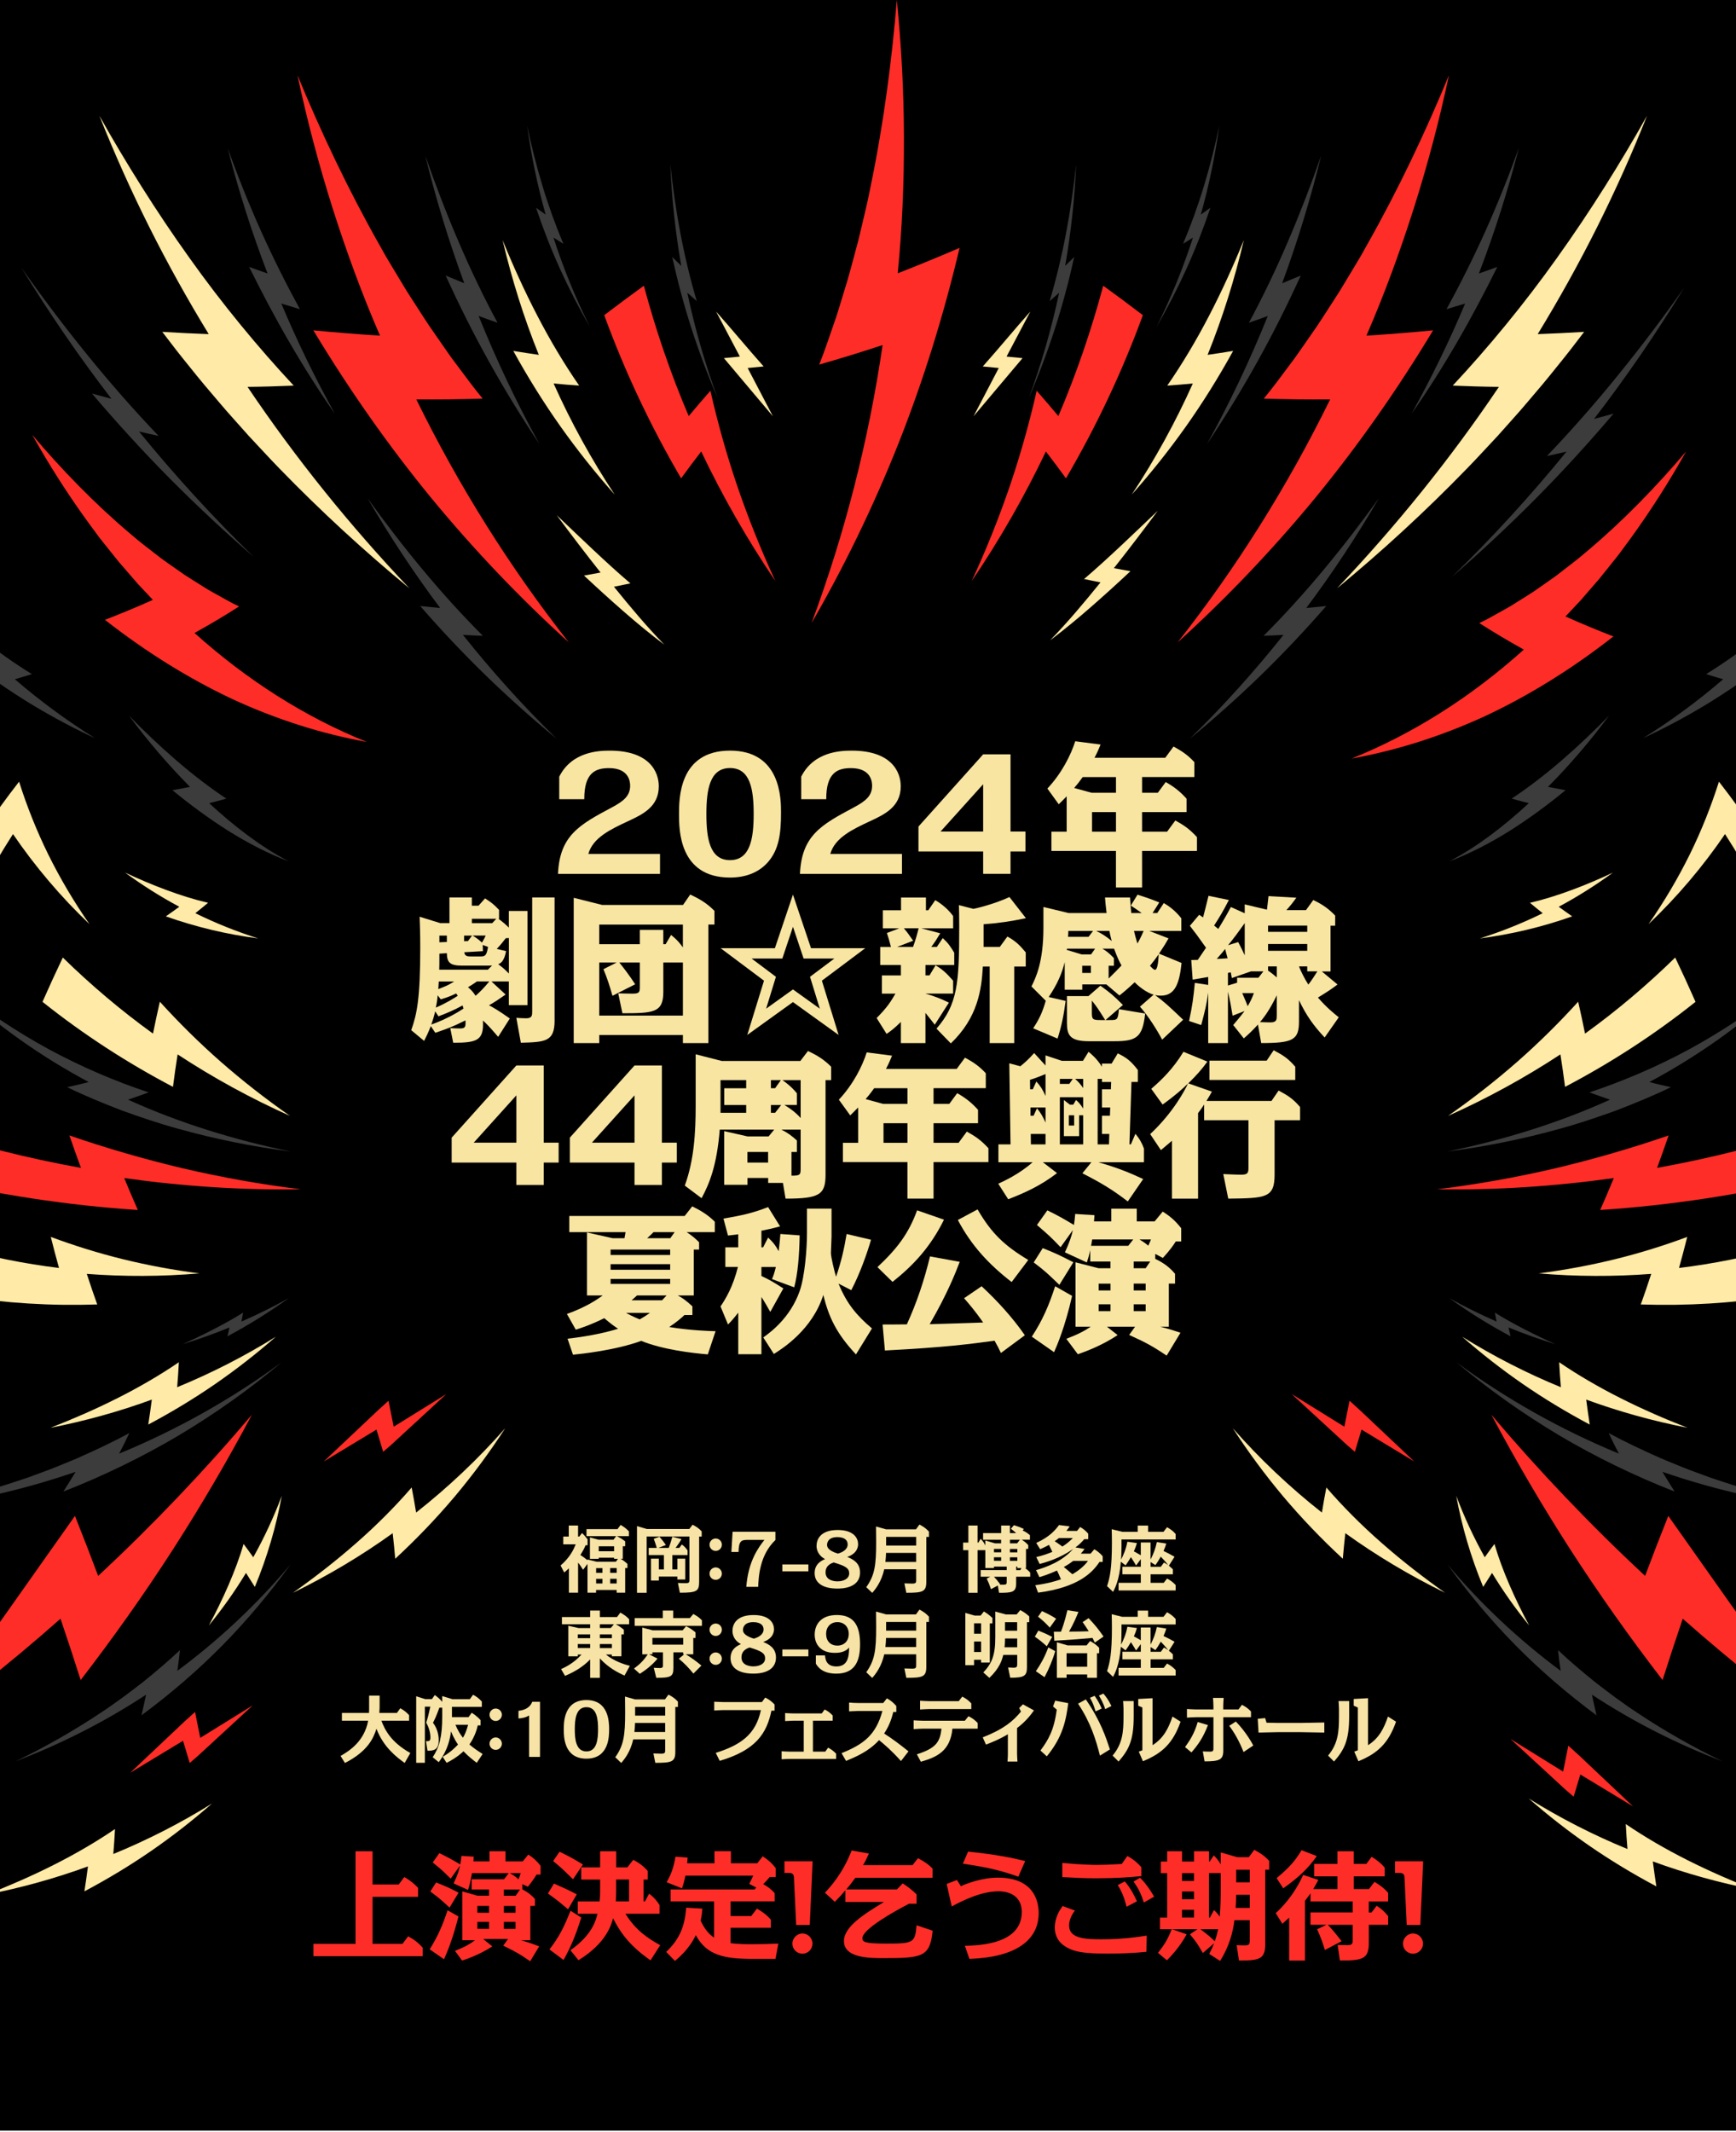 <?xml version="1.0" encoding="UTF-8"?><svg xmlns="http://www.w3.org/2000/svg" xmlns:xlink="http://www.w3.org/1999/xlink" viewBox="0 0 781.82 959.66"><defs><style>.d{fill:#ff2d27;}.d,.e,.f,.g,.h,.i,.j{stroke-width:0px;}.f{fill:#ffeaa7;}.g{fill:none;}.k{clip-path:url(#b);}.h{fill:#f7e3a5;}.i,.l{fill:#f8e5a2;}.l{stroke:#f8e5a2;stroke-miterlimit:10;stroke-width:2.19px;}.j{fill:#3c3c3c;}</style><clipPath id="b"><rect class="g" width="781.82" height="959.66"/></clipPath></defs><g id="a"><g class="k"><rect class="e" width="781.82" height="959.16"/><rect class="g" width="781.83" height="901.16"/><path class="d" d="m-4.2,736.12c-13.96,17.87-28.83,35.33-43.11,51.5,25.99-18.36,50.92-38,74.56-58.93,3.11,9.14,6.13,18.35,9.08,27.61,14.78-19.19,28.65-38.76,41.5-58.69,12.84-19.96,24.71-40.24,35.61-60.74-21.53,25.42-44.66,49.67-69.23,72.56l-5.15-13.52-5.31-13.48"/><path class="d" d="m789.28,736.12c13.96,17.87,28.83,35.33,43.11,51.5-25.99-18.36-50.92-38-74.56-58.93-3.11,9.14-6.13,18.35-9.08,27.61-14.78-19.19-28.65-38.76-41.5-58.69-12.84-19.96-24.71-40.24-35.61-60.74,21.53,25.42,44.66,49.67,69.23,72.56l5.15-13.52,5.31-13.48"/><path class="f" d="m250.7,231.89c6.46,8.72,13.04,17.35,19.77,25.85l-7.46,1.36c5.84,5.47,11.75,10.85,17.76,16.09,6,5.24,12.15,10.33,18.43,15.04-7.99-8.22-15.43-17.11-22.71-26.1l7.42-1.5c-10.85-9.24-22.74-20.81-33.21-30.73h0Z"/><path class="f" d="m94.09,731.7c6.12-7.5,11.72-15.39,16.69-23.61,1.35,2.07,2.68,4.17,3.99,6.29,5.59-13.48,9.62-27.27,12.13-41-3.56,9.48-7.85,18.74-12.84,27.65-1.42-2.01-2.88-4.01-4.37-5.99-3.43,11.9-9.45,25.24-15.6,36.64v.02h0Z"/><path class="f" d="m131.88,717.05c15.77-7.71,30.84-16.67,44.97-26.85.43,3.8.81,7.64,1.14,11.5,9.64-8.92,18.64-18.31,26.91-28.13,8.25-9.84,15.81-20.08,22.62-30.62-12.13,13.78-25.58,26.51-40.12,37.96-.6-3.77-1.28-7.54-2.01-11.29-7.25,8.41-15.79,17.01-25,25.06-9.19,8.08-19,15.66-28.5,22.37h-.01Z"/><polygon class="d" points="169.55 643.56 170.88 647.97 172.56 653.56 176.33 650.29 201 627.57 177.3 642.26 176.33 637.43 174.96 630.58 170.26 634.84 145.79 657.93 169.55 643.56"/><polygon class="d" points="82.42 783.65 83.76 788.06 85.44 793.65 89.21 790.38 113.88 767.66 90.18 782.34 89.21 777.52 87.84 770.67 83.13 774.93 58.67 798.02 82.42 783.65"/><path class="d" d="m14.49,195.7c7.67,13.69,16.05,26.83,25.1,39.29l3.42,4.64,1.71,2.32c.58.76,1.19,1.5,1.78,2.25,2.4,2.98,4.76,5.99,7.17,8.94l7.46,8.61.93,1.07.97,1.03,1.94,2.07,3.87,4.12c-7.06,3.16-14.25,6.16-21.58,8.99,18.38,14.39,37.71,26.43,57.53,35.74,19.91,9.18,40.25,15.61,60.39,19.22-27.81-11.17-54.09-27.93-77.57-49.04,3.4-1.9,6.77-3.83,10.1-5.8,3.32-1.96,6.68-4.07,9.96-6.15-1.01-.49-2.03-.99-3.06-1.49-1-.55-2-1.1-3.01-1.65-2.03-1.13-4.07-2.26-6.13-3.41l-1.55-.88-1.52-.94c-1.02-.63-2.03-1.27-3.06-1.91-2.04-1.29-4.13-2.58-6.2-3.93-2.03-1.42-4.07-2.84-6.11-4.27-2.06-1.44-4.15-2.88-6.13-4.47-4.02-3.12-8.17-6.23-12.08-9.65-15.95-13.41-31.03-28.97-44.34-44.7h.01Z"/><path class="f" d="m-20.91,319.49c5.43,15.19,12.35,29.99,20.78,44.01,2.86-3.94,5.76-7.82,8.72-11.61,3.49,10.98,7.83,21.95,13.11,32.69,5.3,10.72,11.5,21.25,18.6,31.45-12.96-12.33-24.5-25.97-34.45-40.55-2.64,4.11-5.19,8.25-7.66,12.45-14.2-16.6-26.41-35.02-36.12-54.79,5.61-4.69,11.28-9.24,17.02-13.64h0Z"/><path class="f" d="m56.29,392.79c7.82,5.71,15.99,10.88,24.46,15.41-2,1.46-4.02,2.9-6.07,4.32,13.76,4.87,27.74,8.15,41.58,9.92-9.66-3.05-19.13-6.84-28.3-11.35,1.93-1.53,3.85-3.09,5.74-4.68-12.07-2.79-25.71-8.09-37.42-13.62h0Z"/><path class="f" d="m22.74,642.75c15.57-3.06,30.85-7.28,45.63-12.69-.48,3.73-1.01,7.47-1.59,11.23,10.53-5.59,20.63-11.69,30.23-18.31,9.59-6.63,18.68-13.74,27.24-21.24-14.09,8.77-28.97,16.39-44.46,22.74.31-3.73.57-7.49.76-11.24-8.33,5.68-17.82,11.23-27.74,16.21-9.91,5-20.24,9.47-30.08,13.3h0Z"/><path class="f" d="m-6.02,852.89c15.57-3.06,30.85-7.28,45.63-12.69-.48,3.73-1.01,7.47-1.59,11.23,10.53-5.59,20.63-11.69,30.23-18.31,9.59-6.63,18.68-13.74,27.24-21.24-14.09,8.77-28.97,16.39-44.46,22.74.31-3.73.57-7.49.76-11.24-8.33,5.68-17.82,11.23-27.74,16.21-9.91,5-20.24,9.47-30.08,13.3h.01Z"/><path class="f" d="m28.29,431.06c12.61,12.33,26.17,23.82,40.61,34.24.97-4.82,2-9.6,3.09-14.35,8.52,9.38,17.67,18.45,27.45,27.04,9.79,8.57,20.19,16.71,31.15,24.35-17.66-7.89-34.59-17.17-50.6-27.68-.77,4.87-1.47,9.73-2.09,14.61-20.68-10.84-40.4-23.64-58.76-38.27,2.96-6.72,6.01-13.37,9.15-19.93h0Z"/><path class="f" d="m-19.16,561.69c14.91,4.13,30.21,7.22,45.73,9.11-1.3-4.66-2.53-9.33-3.7-13.98,10.48,3.9,21.34,7.29,32.52,10.04,11.18,2.74,22.68,4.88,34.44,6.39-16.96,1.44-33.95,1.49-50.74.22,1.5,4.62,3.06,9.2,4.7,13.76-20.61.69-41.35-.56-61.85-3.81-.48-7.26-.85-14.5-1.1-21.72h0Z"/><path class="d" d="m-35.15,507.85c11.7,3.72,23.53,7.09,35.47,10.09,11.94,3.01,23.99,5.63,36.14,7.81-1.79-4.88-3.53-9.74-5.2-14.6,16.61,5.71,33.63,10.66,51.02,14.78,17.39,4.06,35.14,7.24,53.21,9.46-26.69.42-53.3-1.37-79.55-5.06,1.98,4.79,4.02,9.63,6.13,14.37-31.87-2.08-63.55-6.99-94.65-14.35-.95-7.52-1.81-15.03-2.57-22.5h0Z"/><path class="j" d="m58.11,322.18c8.41,11.36,17.59,22.07,27.47,32.06-2.61.52-5.25,1.02-7.91,1.49,8.08,6.63,16.47,12.81,25.19,18.31,8.75,5.46,17.87,10.23,27.22,13.74-6.53-3.38-12.75-7.44-18.72-11.87-5.97-4.44-11.67-9.26-17.16-14.34,2.58-.64,5.15-1.32,7.72-2.06-7.45-4.93-15.23-10.9-22.68-17.35-7.46-6.44-14.65-13.32-21.14-19.98h.01Z"/><path class="j" d="m-31.11,267.82c8.9,11.01,18.54,21.38,28.87,30.95-2.59.63-5.21,1.23-7.85,1.81,8.37,6.29,16.97,12.11,25.81,17.41,8.85,5.28,17.89,10.07,27.08,14.33-12.66-7.88-24.75-16.76-36.11-26.55,2.56-.73,5.12-1.5,7.66-2.31-7.68-4.74-15.71-10.38-23.45-16.53-7.75-6.13-15.24-12.72-22.01-19.13,0,0,0,.02,0,.02Z"/><path class="j" d="m-19.16,445.12c17.81,16.56,37.79,30.61,59.1,41.98-3.23.89-6.42,1.58-9.69,2.31,8,3.92,16.25,7.25,24.47,10.44,8.32,3,16.64,5.84,25.09,8.16,16.87,4.75,33.96,8.15,51.1,10.39-25.1-5.19-49.8-12.72-73.26-23.36,3.15-1.07,6.24-2.17,9.3-3.28-14.57-4.81-29.98-11.32-44.78-19.31-14.76-8.03-28.9-17.51-41.33-27.34h0Z"/><path class="j" d="m-43.3,679.69c26.38-2.81,52.4-8.5,77.36-17.12-1.79,2.95-3.63,5.91-5.51,8.89,18.06-7.09,35.45-15.51,51.91-25.26,16.44-9.8,31.98-20.84,46.43-32.98-22.56,16.6-47.23,30.44-73.25,41.17l2.35-4.58,2.24-4.67c-7.4,4-15.33,7.73-23.54,11.36-2.06.89-4.15,1.72-6.24,2.58-2.1.84-4.19,1.76-6.33,2.54-2.14.79-4.29,1.59-6.44,2.38l-3.24,1.19-3.27,1.09c-17.43,5.9-35.46,10.4-52.47,13.42h0Z"/><path class="j" d="m82.31,605.09c7.14-2.19,14.17-4.69,21.05-7.51l-.92,3.98c9.66-5.15,18.88-10.91,27.6-17.18-6.91,3.85-14.02,7.37-21.3,10.54.26-1.33.51-2.66.75-4-8.17,5.09-18.23,10.14-27.18,14.17h0Z"/><path class="j" d="m6.93,792.92c20.68-7.89,40.47-17.93,58.86-30.03-.65,3.07-1.33,6.17-2.07,9.29,13.06-9.66,25.3-20.19,36.53-31.57,11.2-11.41,21.44-23.59,30.6-36.38-15,17.85-32.16,33.97-50.99,47.94l.65-4.64.53-4.68c-5.09,4.81-10.66,9.52-16.47,14.22-2.95,2.28-5.94,4.6-9,6.85-1.55,1.1-3.1,2.21-4.66,3.32l-2.34,1.66-2.39,1.59c-12.73,8.56-26.23,16.18-39.25,22.44h0Z"/><path class="f" d="m688.64,731.7c-6.12-7.5-11.72-15.39-16.69-23.61-1.35,2.07-2.68,4.17-3.99,6.29-5.59-13.48-9.62-27.27-12.13-41,3.56,9.48,7.85,18.74,12.84,27.65,1.42-2.01,2.88-4.01,4.37-5.99,3.43,11.9,9.45,25.24,15.6,36.64v.02h0Z"/><path class="f" d="m650.85,717.05c-15.77-7.71-30.84-16.67-44.97-26.85-.43,3.8-.81,7.64-1.14,11.5-9.64-8.92-18.64-18.31-26.91-28.13-8.25-9.84-15.81-20.08-22.62-30.62,12.13,13.78,25.58,26.51,40.12,37.96.6-3.77,1.28-7.54,2.01-11.29,7.25,8.41,15.79,17.01,25,25.06,9.19,8.08,19,15.66,28.5,22.37h.01,0Z"/><polygon class="d" points="636.93 657.93 612.47 634.84 607.77 630.58 606.4 637.43 605.43 642.26 581.72 627.57 606.4 650.29 610.17 653.56 611.85 647.97 613.18 643.56 636.93 657.93"/><polygon class="d" points="735.47 813.2 711.01 790.11 706.3 785.85 704.93 792.69 703.96 797.52 680.26 782.84 704.93 805.56 708.7 808.82 710.38 803.24 711.71 798.82 735.47 813.2"/><path class="d" d="m759.38,203.18c-7.67,13.69-16.05,26.83-25.1,39.29l-3.42,4.64-1.71,2.32c-.58.76-1.19,1.5-1.78,2.25-2.4,2.98-4.76,5.99-7.17,8.94l-7.46,8.61-.93,1.07-.97,1.03-1.94,2.07-3.87,4.12c7.06,3.16,14.25,6.16,21.58,8.99-18.38,14.39-37.71,26.43-57.53,35.74-19.91,9.18-40.25,15.61-60.39,19.22,27.81-11.17,54.09-27.93,77.57-49.04-3.4-1.9-6.77-3.83-10.1-5.8-3.32-1.96-6.68-4.07-9.96-6.15,1.01-.49,2.03-.99,3.06-1.49,1-.55,2-1.1,3.01-1.65,2.03-1.13,4.07-2.26,6.13-3.41l1.55-.88,1.52-.94c1.02-.63,2.03-1.27,3.06-1.91,2.04-1.29,4.13-2.58,6.2-3.93,2.03-1.42,4.07-2.84,6.11-4.27,2.06-1.44,4.15-2.88,6.13-4.47,4.02-3.12,8.17-6.23,12.08-9.65,15.95-13.41,31.03-28.97,44.34-44.7h-.01Z"/><path class="f" d="m803.64,319.49c-5.43,15.19-12.35,29.99-20.78,44.01-2.86-3.94-5.76-7.82-8.72-11.61-3.49,10.98-7.83,21.95-13.11,32.69-5.3,10.72-11.5,21.25-18.6,31.45,12.96-12.33,24.5-25.97,34.45-40.55,2.64,4.11,5.19,8.25,7.66,12.45,14.2-16.6,26.41-35.02,36.12-54.79-5.61-4.69-11.28-9.24-17.02-13.64h0Z"/><path class="f" d="m726.44,392.79c-7.82,5.71-15.99,10.88-24.46,15.41,2,1.46,4.02,2.9,6.07,4.32-13.76,4.87-27.74,8.15-41.58,9.92,9.66-3.05,19.13-6.84,28.3-11.34-1.93-1.53-3.85-3.09-5.74-4.68,12.07-2.79,25.71-8.09,37.42-13.62h0Z"/><path class="f" d="m759.99,642.75c-15.57-3.06-30.85-7.28-45.63-12.69.48,3.73,1.01,7.47,1.59,11.23-10.53-5.59-20.63-11.69-30.23-18.31-9.59-6.63-18.68-13.74-27.24-21.24,14.09,8.77,28.97,16.39,44.46,22.74-.31-3.73-.57-7.49-.76-11.24,8.33,5.68,17.82,11.23,27.74,16.21,9.91,5,20.24,9.47,30.08,13.3h-.01Z"/><path class="f" d="m789.99,850.65c-15.57-3.06-30.85-7.28-45.63-12.69.48,3.73,1.01,7.47,1.59,11.23-10.53-5.59-20.63-11.69-30.23-18.31-9.59-6.63-18.68-13.74-27.24-21.24,14.09,8.77,28.97,16.39,44.46,22.74-.31-3.73-.57-7.49-.76-11.24,8.33,5.68,17.82,11.23,27.74,16.21,9.91,5,20.24,9.47,30.08,13.3h-.01Z"/><path class="f" d="m754.44,431.06c-12.61,12.33-26.17,23.82-40.61,34.24-.97-4.82-2-9.6-3.09-14.35-8.52,9.38-17.67,18.45-27.45,27.04-9.79,8.57-20.19,16.71-31.15,24.35,17.66-7.89,34.59-17.17,50.6-27.68.77,4.87,1.47,9.73,2.09,14.61,20.68-10.84,40.4-23.64,58.76-38.27-2.96-6.72-6.01-13.37-9.15-19.93h0Z"/><path class="f" d="m801.89,561.69c-14.91,4.13-30.21,7.22-45.73,9.11,1.3-4.66,2.53-9.33,3.7-13.98-10.48,3.9-21.34,7.29-32.52,10.04-11.18,2.74-22.68,4.88-34.44,6.39,16.96,1.44,33.95,1.49,50.74.22-1.5,4.62-3.06,9.2-4.7,13.76,20.61.69,41.35-.56,61.85-3.8.48-7.26.85-14.5,1.1-21.72v-.02h0Z"/><path class="d" d="m817.88,507.85c-11.7,3.72-23.53,7.09-35.47,10.09-11.94,3.01-23.99,5.63-36.14,7.81,1.79-4.88,3.53-9.74,5.2-14.6-16.61,5.71-33.63,10.66-51.02,14.78-17.39,4.06-35.14,7.24-53.21,9.46,26.69.42,53.3-1.37,79.55-5.06-1.98,4.79-4.02,9.63-6.13,14.37,31.87-2.08,63.55-6.99,94.65-14.35.95-7.52,1.81-15.03,2.57-22.5h0Z"/><path class="j" d="m724.62,322.18c-8.41,11.36-17.59,22.07-27.47,32.06,2.61.52,5.25,1.02,7.91,1.49-8.08,6.63-16.47,12.81-25.19,18.31-8.75,5.46-17.87,10.23-27.23,13.74,6.53-3.38,12.75-7.44,18.72-11.87,5.97-4.44,11.67-9.26,17.16-14.34-2.58-.64-5.15-1.32-7.72-2.06,7.45-4.93,15.23-10.9,22.68-17.35,7.46-6.44,14.65-13.32,21.14-19.98h0Z"/><path class="j" d="m813.84,267.82c-8.9,11.01-18.54,21.38-28.87,30.95,2.59.63,5.21,1.23,7.85,1.81-8.37,6.29-16.98,12.11-25.81,17.41-8.85,5.28-17.89,10.07-27.08,14.33,12.66-7.88,24.75-16.76,36.11-26.55-2.56-.73-5.12-1.5-7.66-2.31,7.68-4.74,15.71-10.38,23.45-16.53,7.75-6.13,15.24-12.72,22.01-19.13v.02Z"/><path class="j" d="m801.89,445.12c-17.81,16.56-37.79,30.61-59.1,41.98,3.23.89,6.42,1.58,9.69,2.31-8,3.92-16.25,7.25-24.47,10.44-8.32,3-16.64,5.84-25.09,8.16-16.87,4.75-33.96,8.15-51.1,10.39,25.1-5.19,49.8-12.72,73.26-23.36-3.15-1.07-6.24-2.17-9.29-3.28,14.57-4.81,29.98-11.32,44.78-19.3,14.76-8.03,28.9-17.51,41.33-27.34h-.01Z"/><path class="j" d="m826.03,679.69c-26.38-2.81-52.4-8.5-77.36-17.12,1.79,2.95,3.63,5.91,5.51,8.89-18.06-7.09-35.45-15.51-51.91-25.26-16.44-9.8-31.98-20.84-46.43-32.98,22.56,16.6,47.23,30.44,73.25,41.17l-2.35-4.58-2.24-4.67c7.4,4,15.33,7.73,23.54,11.36,2.06.89,4.15,1.72,6.24,2.58,2.1.84,4.19,1.76,6.33,2.54,2.14.79,4.29,1.59,6.44,2.38l3.24,1.19,3.27,1.09c17.43,5.9,35.46,10.4,52.47,13.42h0Z"/><path class="j" d="m700.42,605.09c-7.14-2.19-14.17-4.69-21.05-7.51l.92,3.98c-9.66-5.15-18.88-10.91-27.6-17.18,6.91,3.85,14.02,7.37,21.3,10.54-.26-1.33-.51-2.66-.75-4,8.17,5.09,18.23,10.14,27.18,14.17h0Z"/><path class="j" d="m775.8,792.92c-20.68-7.89-40.47-17.93-58.86-30.03.65,3.07,1.33,6.17,2.06,9.29-13.06-9.66-25.3-20.19-36.53-31.57-11.2-11.41-21.44-23.59-30.6-36.38,15,17.85,32.16,33.97,50.99,47.94l-.65-4.64-.53-4.68c5.09,4.81,10.66,9.52,16.47,14.22,2.95,2.28,5.94,4.6,9,6.85,1.55,1.1,3.1,2.21,4.66,3.32l2.34,1.66,2.39,1.59c12.73,8.56,26.23,16.18,39.25,22.44h.01Z"/><path class="j" d="m9.55,120.38c12.52,20.44,26.06,40.22,40.65,59.16l-8.78-2.38c11.25,13.24,22.93,26.03,35.09,38.29,12.17,12.25,24.76,24.01,37.73,35.24-18.25-17.79-35.5-36.64-51.64-56.44,2.93.7,5.87,1.35,8.82,1.98-10.66-11.13-21.71-23.65-32.25-36.67-10.56-12.99-20.64-26.44-29.63-39.18h0Z"/><path class="j" d="m620.94,224.38c-9.96,17.07-20.83,33.56-32.65,49.32l8.99-.88c-9.47,10.87-19.33,21.32-29.57,31.28-10.26,9.94-20.88,19.42-31.81,28.41,14.97-14.66,29.05-30.26,42.14-46.71-2.98.18-5.97.32-8.97.42,8.96-8.96,18.23-19.12,27.05-29.74,8.84-10.6,17.27-21.63,24.81-32.11h.01Z"/><path class="d" d="m133.96,33.81c4.29,20.21,9.57,40.14,15.77,59.72,6.23,19.57,13.27,38.83,21.41,57.57-9.95-.63-19.96-1.43-30.02-2.39,16.15,26.78,33.89,52.06,53.16,75.54,19.33,23.45,40.06,45.15,61.89,64.94-26.53-33.71-49.59-70.46-68.69-109.4,4.99.03,9.95.03,14.92-.02,5-.07,9.99-.18,14.96-.33-4.15-5.01-8.02-10.34-12.08-15.75-2.06-2.69-3.98-5.48-5.93-8.29-1.96-2.82-3.93-5.67-5.91-8.52-1.95-2.88-3.8-5.83-5.72-8.78-.95-1.48-1.91-2.96-2.87-4.45-.96-1.49-1.92-2.98-2.82-4.5-1.83-3.05-3.67-6.1-5.51-9.15l-2.76-4.62-2.63-4.68c-14.17-24.99-26.69-51.42-37.17-76.87v-.02h0Z"/><path class="d" d="m289.96,128.62c5.34,19.92,12.05,39.57,20.21,58.69,3.23-3.86,6.48-7.66,9.76-11.4,3.28,14.42,7.32,28.85,12.19,43.15,4.9,14.29,10.58,28.49,17.07,42.5-12.63-18.63-23.8-38.15-33.4-58.32-3.08,3.99-6.09,8.02-9.05,12.09-13.67-23.34-25.3-47.93-34.62-73.45,5.91-4.52,11.85-8.94,17.83-13.25h0Z"/><path class="f" d="m44.74,52.05c13.6,34.25,30.17,67.15,49.26,98.36-6.92-.25-13.89-.59-20.91-1.01l6.22,8.11c2.07,2.7,4.26,5.32,6.37,7.97,2.15,2.63,4.22,5.3,6.43,7.88l6.57,7.74c2.16,2.59,4.41,5.11,6.66,7.63l6.72,7.53,6.88,7.37c2.3,2.44,4.55,4.91,6.92,7.29,18.65,19.22,38.22,37.21,58.53,53.94-26.66-28.09-51.15-58.39-72.91-90.7,6.9-.06,13.9-.29,20.79-.57-15.93-17.07-32.16-36.68-47.01-57.57-14.91-20.84-28.66-42.82-40.53-63.97h.01Z"/><path class="f" d="m226.37,108.19c4.15,17.62,9.56,34.88,16.29,51.55-3.81-.54-7.65-1.13-11.49-1.77,6.51,11.82,13.58,23.17,21.22,33.97,7.66,10.79,15.83,21.05,24.45,30.73-10.48-15.83-19.7-32.59-27.52-50.04,3.82.38,7.67.69,11.51.95-6.55-9.46-13.01-20.21-18.82-31.43-5.84-11.21-11.11-22.87-15.62-33.96h-.02,0Z"/><path class="f" d="m322.49,140.24l10.72,20.28-7.2.7,22.07,26.18-11.36-21.73,7.2-.7c-6.93-7.76-14.5-16.97-21.43-24.73h0Z"/><path class="d" d="m652.56,33.81c-4.29,20.21-9.57,40.14-15.77,59.72-6.23,19.57-13.27,38.83-21.41,57.57,9.95-.63,19.96-1.43,30.02-2.39-16.14,26.78-33.89,52.06-53.16,75.54-19.33,23.45-40.06,45.15-61.89,64.94,26.53-33.71,49.59-70.46,68.69-109.4-4.99.03-9.95.03-14.92-.02-5-.07-9.99-.18-14.96-.33,4.15-5.01,8.02-10.34,12.08-15.75,2.06-2.69,3.98-5.48,5.93-8.29,1.96-2.82,3.93-5.67,5.91-8.52,1.95-2.88,3.8-5.83,5.72-8.78.95-1.48,1.91-2.96,2.87-4.45.96-1.49,1.92-2.98,2.82-4.5,1.83-3.05,3.67-6.1,5.51-9.15l2.76-4.62,2.63-4.68c14.17-24.99,26.69-51.42,37.17-76.87v-.02Z"/><path class="d" d="m403.88,0c2.08,20.55,3.15,41.14,3.22,61.68.05,20.54-.78,41.03-2.81,61.36,9.28-3.64,18.57-7.45,27.86-11.45-7.19,30.44-16.38,59.92-27.56,88.16-11.25,28.23-24.36,55.23-39.1,80.73,14.97-40.21,25.71-82.23,32-125.15-4.74,1.56-9.46,3.07-14.21,4.54-4.79,1.46-9.57,2.88-14.34,4.26,2.43-6.04,4.48-12.3,6.7-18.69,1.14-3.19,2.12-6.44,3.12-9.71,1-3.29,2.01-6.59,3.02-9.92.97-3.34,1.84-6.71,2.77-10.11.46-1.7.91-3.41,1.37-5.11.46-1.71.92-3.43,1.31-5.15.81-3.46,1.63-6.93,2.45-10.4l1.21-5.24,1.07-5.26c5.86-28.13,9.71-57.11,11.92-84.55h0Z"/><path class="d" d="m496.85,128.62c-5.34,19.92-12.05,39.57-20.21,58.69-3.23-3.86-6.48-7.66-9.76-11.4-3.28,14.42-7.32,28.85-12.19,43.15-4.9,14.29-10.58,28.49-17.07,42.5,12.63-18.63,23.8-38.15,33.4-58.32,3.08,3.99,6.09,8.02,9.05,12.09,13.67-23.34,25.3-47.93,34.62-73.45-5.91-4.52-11.85-8.94-17.83-13.25h-.01Z"/><path class="f" d="m741.78,52.05c-13.6,34.25-30.17,67.15-49.26,98.36,6.92-.25,13.89-.59,20.91-1.01l-6.22,8.11c-2.07,2.7-4.26,5.32-6.37,7.97-2.15,2.63-4.22,5.3-6.43,7.88l-6.57,7.74c-2.16,2.59-4.41,5.11-6.66,7.63l-6.72,7.53-6.88,7.37c-2.3,2.44-4.55,4.91-6.92,7.29-18.65,19.22-38.22,37.21-58.53,53.94,26.66-28.09,51.15-58.39,72.91-90.7-6.9-.06-13.9-.29-20.79-.57,15.93-17.07,32.16-36.68,47.01-57.57,14.91-20.84,28.66-42.82,40.53-63.97h-.01Z"/><path class="f" d="m560.15,108.19c-4.15,17.62-9.56,34.88-16.29,51.55,3.81-.54,7.65-1.13,11.49-1.77-6.51,11.82-13.58,23.17-21.22,33.97-7.66,10.79-15.83,21.05-24.45,30.73,10.48-15.83,19.7-32.59,27.52-50.04-3.82.38-7.67.69-11.51.95,6.55-9.46,13.01-20.21,18.82-31.43,5.84-11.21,11.11-22.87,15.62-33.96h.02,0Z"/><path class="f" d="m521.41,229.93c-6.46,8.72-13.04,17.35-19.77,25.85l7.46,1.36c-5.84,5.47-11.75,10.85-17.76,16.09-6,5.24-12.15,10.33-18.43,15.04,7.99-8.22,15.43-17.11,22.71-26.1l-7.42-1.5c10.85-9.24,22.74-20.81,33.21-30.73h0Z"/><path class="f" d="m464.03,140.24l-10.72,20.28,7.2.7-22.07,26.18,11.36-21.73-7.2-.7c6.93-7.76,14.5-16.97,21.43-24.73h0Z"/><path class="j" d="m165.58,224.38c9.96,17.07,20.83,33.56,32.65,49.32l-8.99-.88c9.47,10.87,19.33,21.32,29.57,31.28,10.26,9.94,20.88,19.42,31.81,28.41-14.97-14.66-29.05-30.26-42.14-46.71,2.98.18,5.97.32,8.97.42-8.96-8.96-18.23-19.12-27.05-29.74-8.84-10.6-17.27-21.63-24.81-32.11h0Z"/><path class="j" d="m191.55,70.17c4.79,19.45,10.62,38.61,17.55,57.35l-8.39-3.48c6.05,13.3,12.58,26.31,19.63,38.96,7.06,12.64,14.6,24.95,22.58,36.87-10.26-18.6-19.4-37.86-27.36-57.63,2.82,1.05,5.65,2.06,8.5,3.04-6.1-11.31-12.16-23.88-17.65-36.74-5.52-12.86-10.53-26.01-14.85-38.37h-.01Z"/><path class="j" d="m150.83,186.28c-8.91-16.07-17-32.64-24.14-49.64l8.37,2.54c-6.31-11.54-12.22-23.37-17.66-35.49-5.42-12.12-10.4-24.51-14.91-37.14,4.9,19.21,10.92,38.11,18,56.56-2.78-.95-5.54-1.94-8.29-2.95,5.43,10.98,11.56,22.63,18.15,33.95,6.58,11.33,13.57,22.33,20.48,32.17h0Z"/><path class="j" d="m237.42,56.65c1.86,13.51,4.61,26.88,8.32,39.96l-4.33-3.08c3.16,9.39,6.76,18.6,10.81,27.55,4.07,8.95,8.56,17.66,13.45,26.09-6.46-12.95-11.95-26.4-16.41-40.21,1.47.95,2.96,1.89,4.46,2.8-3.41-8.04-6.65-16.95-9.4-26.05-2.77-9.09-5.09-18.37-6.9-27.06h0Z"/><path class="j" d="m301.87,73.76c.65,15.42,2.28,30.78,4.95,45.94l-4.08-4.01c2.41,10.93,5.29,21.71,8.7,32.29,3.42,10.58,7.33,20.95,11.69,31.09-5.64-15.4-10.19-31.21-13.6-47.29,1.4,1.27,2.82,2.52,4.26,3.76-2.81-9.49-5.36-19.93-7.36-30.51-2.02-10.57-3.54-21.28-4.57-31.27h0Z"/><path class="j" d="m594.97,70.17c-4.79,19.45-10.62,38.61-17.55,57.35l8.39-3.48c-6.05,13.3-12.58,26.31-19.63,38.96-7.06,12.64-14.6,24.95-22.58,36.87,10.26-18.6,19.4-37.86,27.36-57.63-2.82,1.05-5.65,2.06-8.5,3.04,6.1-11.31,12.16-23.88,17.65-36.74,5.52-12.86,10.54-26.01,14.85-38.37h.01Z"/><path class="j" d="m635.69,186.28c8.91-16.07,17-32.64,24.14-49.64l-8.37,2.54c6.31-11.54,12.22-23.37,17.66-35.49,5.42-12.12,10.4-24.51,14.91-37.14-4.9,19.21-10.92,38.11-18,56.56,2.78-.95,5.54-1.94,8.29-2.95-5.43,10.98-11.56,22.63-18.15,33.95-6.58,11.33-13.57,22.33-20.48,32.17h0Z"/><path class="j" d="m758.54,129.43c-12.52,20.44-26.06,40.22-40.65,59.16l8.78-2.38c-11.25,13.24-22.93,26.03-35.09,38.29-12.17,12.25-24.76,24.01-37.73,35.24,18.25-17.79,35.5-36.64,51.64-56.44-2.93.7-5.87,1.35-8.82,1.98,10.66-11.13,21.71-23.65,32.25-36.67,10.56-12.99,20.64-26.44,29.63-39.18h-.01Z"/><path class="j" d="m549.1,56.65c-1.86,13.51-4.61,26.88-8.32,39.96l4.33-3.08c-3.16,9.39-6.76,18.6-10.81,27.55-4.07,8.95-8.56,17.66-13.45,26.09,6.46-12.95,11.95-26.4,16.41-40.21-1.47.95-2.96,1.89-4.46,2.8,3.41-8.04,6.65-16.95,9.4-26.05,2.77-9.09,5.09-18.37,6.9-27.06Z"/><path class="j" d="m484.65,73.76c-.65,15.42-2.28,30.78-4.95,45.94l4.08-4.01c-2.41,10.93-5.29,21.71-8.7,32.29-3.42,10.58-7.33,20.95-11.69,31.09,5.64-15.4,10.19-31.21,13.6-47.29-1.4,1.27-2.82,2.52-4.26,3.76,2.81-9.49,5.36-19.93,7.36-30.51,2.02-10.57,3.54-21.28,4.57-31.27h0Z"/></g><path class="d" d="m167.79,848.35h11.77l2.5-3.35c1.07.59,3.78,2.18,6.23,4.9v3.99h-20.5v21.19h13.47l2.55-3.41c2.82,1.54,4.42,2.77,6.55,5.11v3.84h-49.2v-5.54h18.96v-41.69h7.66v14.97h0Z"/><path class="d" d="m206.46,862.72c-.53,2.13-2.71,10.92-6.49,19.28l-6.45-4.47c3.68-5.91,5.81-10.81,8.05-17.57l4.9,2.77h0Zm-3.99-3.99c-4.05-3.67-4.68-4.27-8.68-7.24l2.61-4.05c4.15,1.6,5.86,2.4,10.12,4.58l-4.05,6.71h0Zm32.8-8.2c2.87,1.54,4.37,2.88,5.65,4.37v3.08h-2.08v15.44h-4.27c4.42,1.28,7.13,2.34,8.25,2.77l-4.05,6.71c-5.01-3.47-6.61-4.31-12.14-7.03l2.18-2.98h-11.23l4.15,3.3c-5.91,3.88-11.98,5.86-13.63,6.39l-3.2-4.37c4.64-1.81,6.45-2.93,9.05-4.79h-5.75v-21.99l6.82,1.97h5.22v-2.82h-7.83v-4.58h14.58l2.13-2.77h-16.57c-.69,4.1-1.23,5.86-1.76,7.56l-6.49-2.93c2.03-4.31,2.45-6.07,2.88-8.05l-4.21,5.91c-3.47-3.47-4.1-4.05-8.09-7.29l2.98-4.21c4.21,2.07,5.65,2.87,9.43,5.11.32-1.91.43-2.93.53-3.88l5.54.37c-.1,1.5-.1,1.65-.16,2.13h7.25v-4.58h7.19v4.58h7.78l2.5-3.08c2.03,1.28,3.67,2.67,5.54,5.06v3.94h-1.81c-1.6,2.61-2.88,4.21-3.94,5.48l-2.45-1.17v2.36h.01Zm-20.29,7.45v3.08h5.27v-3.08h-5.27Zm0,7.19v3.14h5.27v-3.14h-5.27Zm11.93-14.58v2.82h5.32l1.97-2.82h-7.29Zm0,7.4v3.08h5.27v-3.08h-5.27Zm5.27,10.33v-3.14h-5.27v3.14h5.27Zm-2.61-25.08c.86.48,2.18,1.11,3.94,2.77.48-1.17.59-1.54,1.01-2.77h-4.95Z"/><path class="d" d="m255.82,859.53c-3.99-3.41-4.42-3.78-9.05-7.13l2.71-4.47c5.32,2.34,5.91,2.61,10.27,4.85l-3.94,6.76h.01Zm5.96,3.67c-2.61,8.36-5.01,13.84-7.99,19.12l-6.34-4.74c4.37-5.65,6.49-9.9,9.48-17.41l4.85,3.04h0Zm-3.72-17.2c-3.72-3.67-5.44-5.38-8.95-8.2l2.88-4.21c4.79,2.34,5.44,2.71,10.54,5.75l-4.47,6.66h-.01.01Zm34.87,36.47c-10.06-7.03-14.06-13.41-16.82-18.95-.86,3.08-3.04,11.19-15.6,18.91l-3.62-4.52c9.85-6.82,11.5-13.58,12.2-16.4h-8.89v-5.54h9.8c.1-.96.27-2.45.27-4.74v-5.11h-8.52v-5.48h8.52v-7.25h7.25v7.25h5.01l2.67-3.41c2.88,1.54,4.64,2.88,6.49,5.01v3.88h-1.87v9.85h.64l1.87-3.47c1.97,1.38,3.67,3.41,4.68,5.06v3.94h-15.34c4.68,7.62,10.22,11.13,15.65,14.17l-4.37,6.82-.02-.02Zm-15.44-30.99c0,2.18-.1,3.57-.16,4.47h5.96v-9.85h-5.81v5.38h.01Z"/><path class="d" d="m349.23,881.84h-9.69c-13.31,0-21.13-1.44-26.2-10.7-2.77,5.96-7.45,10.02-9.37,11.61l-3.94-4.05c6.18-5.91,8.36-11.66,9-19.92l7.29.43c-.21,2.5-.43,3.84-.8,5.38,1.81,3.88,3.72,6.12,6.07,7.66v-16.3h-19.59v-5.38h37.86l.7-.86-3.14-1.65c.32-.64,1.38-2.67,1.81-3.72h-30.56c-.64,3.08-1.07,4.42-1.54,5.75l-6.92-2.77c2.08-3.57,3.2-6.76,3.99-11.5l5.48.43c-.1,1.5-.16,1.97-.21,2.55h12.3v-5.44h7.4v5.44h11.87l2.45-3.14c2.28,1.44,4.15,3.08,5.85,5.32v3.99h-2.71c-.53.7-1.33,1.65-2.93,3.2,2.08,1.17,3.47,2.18,5.17,4.05v3.72h-19.86v6.61h9.32l2.55-3.35c2.77,1.6,4.52,2.93,6.28,5.01v3.62h-18.16v6.92c3.35.48,7.66.48,9.22.48,3.57,0,8.68-.1,12.3-.27l-1.28,6.86h0v.02Z"/><path class="d" d="m365.96,837.91l-1.28,28.65h-6.12l-1.01-21.52c-.1-1.76-1.23-1.91-2.45-1.91h-1.81v-5.22h12.68,0Zm-.06,37.06c0,2.45-1.97,4.52-4.52,4.52s-4.52-2.03-4.52-4.52,2.08-4.58,4.52-4.58,4.52,2.03,4.52,4.58Z"/><path class="d" d="m420.01,869.12c-1.11,11.98-4.9,12.36-22.15,12.36-6.28,0-17.78,0-17.78-7.66,0-6.44,8.79-11.98,18.05-17.62h-17.41v-5.22c-1.54,1.81-2.5,2.87-4.74,5.17l-4.47-4.1c2.5-2.67,8.09-8.79,12.03-19.01l7.78,1.38c-1.17,2.61-1.7,3.62-2.61,5.22h22.26l2.45-3.14c2.71,1.49,4.37,2.45,6.55,4.68v4.15h-34.77c-1.65,2.28-2.13,2.87-4.05,5.22h22.79l2.61-2.71c2.77,1.81,4.47,3.25,6.23,4.95v4.21h-3.41c-7.13,3.72-20.98,11.5-20.98,15.5,0,1.7.96,2.45,10.6,2.45,12.51,0,13.1-.37,13.8-8.25l7.24,2.45-.02-.03h0Z"/><path class="d" d="m432.74,849.1c2.24-1.01,9.26-3.84,16.67-3.84,16.02,0,18.37,10.39,18.37,15.97,0,8.05-4.52,14.17-13.63,17.58-6.18,2.34-12.78,2.77-17.57,3.04l-2.03-5.91c6.07-.16,25.61-.59,25.61-15.18,0-9.05-8.63-9.37-10.39-9.37-8.03,0-16.51,4.37-21.15,6.82l-2.28-10.12,4.64-1.76,1.76,2.77h0Zm25.88-4.27c-6.86-2.45-12.89-4.1-24.97-5.86l2.34-5.44c12.57,1.33,19.49,2.71,25.71,4.27l-3.09,7.03h.01Z"/><path class="d" d="m516.3,878.65c-5.75.59-11.82.8-17.52.8-10.06,0-15.12-.59-19.33-3.41-3.68-2.45-4.42-5.85-4.42-8.25,0-4.64,2.18-7.83,3.51-9.75l5.54,2.03c-1.6,2.08-2.61,4.52-2.61,6.71,0,5.81,6.92,6.23,14.58,6.23,4.74,0,11.23-.21,20.39-1.65l-.16,7.29h.02,0Zm-8.58-43.13c2.61,1.44,4.27,2.77,6.28,5.01v4.05c-5.27.48-10.86.96-20.08.96-5.96,0-8.83-.16-15.5-.53v-6.39c7.4.74,13,.9,15.5.9s6.18-.1,11.29-.43l2.5-3.57h.01,0Zm-.37,22.84c-1.28-5.17-2.67-7.62-3.94-9.75l3.14-1.65c2.88,3.35,4.42,6.66,5.48,8.95l-4.68,2.45h0Zm7.78-1.91c-.96-2.98-2.03-5.86-4.64-9.43l2.93-1.7c1.11,1.07,3.41,3.41,6.34,8.52l-4.64,2.61h.01Z"/><path class="d" d="m549.75,833.91l7.45,2.13h5.22l2.45-3.3c2.87,1.5,4.58,2.71,6.71,4.95v3.99h-1.76v33.49c0,6.86-2.77,7.4-11.82,7.4l-1.07-6.92c1.38.06,2.24.1,3.67.1,2.24,0,2.24-.74,2.24-2.5v-8.83h-6.92c-.64,5.48-2.45,12.03-6.44,18.32l-4.9-3.14c1.17-2.24,1.6-3.25,2.18-4.79l-5.06,4.37c-2.55-4.37-2.87-4.85-5.81-8.42l3.41-2.3h-11.5l6.61,2.3c-3.14,5.91-7.72,10.54-8.89,11.71l-3.99-3.35c3.25-4.21,4.42-6.28,6.18-10.65h-5.32v-5.22h3.25v-20.02h-2.88v-5.22h2.88v-4.64h6.71v4.64h5.38v-4.64h6.76v4.64h.32l1.81-2.77c.64.64,2.03,1.97,3.14,4.05v-5.38h-.01,0Zm-17.41,9.32v3.51h5.38v-3.51h-5.38Zm0,8.25v3.51h5.38v-3.51h-5.38Zm0,8.25v3.51h5.38v-3.51h-5.38Zm8.25,8.73c3.35,2.55,4.37,3.35,6.49,5.44.8-2.07,1.23-4.27,1.5-5.44h-7.99Zm9.16-25.24h-5.27v20.02h.43l1.81-3.41c1.38,1.28,2.18,2.4,2.61,2.98.37-5.11.43-8.36.43-11.61v-7.99h-.01,0Zm6.98,9.75c-.1,3.47-.1,4.21-.27,5.91h6.39v-5.91h-6.12Zm0-5.59h6.12v-5.69h-6.12v5.69Z"/><path class="d" d="m590.12,852.39c-.48.74-.96,1.44-2.4,3.25v26.94h-7.13v-19.33c-1.38,1.28-2.08,1.91-3.08,2.77l-2.98-4.79c2.13-1.97,7.93-7.4,12.36-17.2l6.82,2.24c-.59,1.17-1.07,2.13-2.3,4.15h10.92v-5.75h-10.49v-5.59h10.49v-5.69h7.35v5.69h5.65l2.4-3.2c2.5,1.54,4.21,2.87,5.86,4.85v3.94h-13.9v5.75h6.82l2.5-3.25c2.71,1.6,4.47,2.98,6.12,4.9v3.94h-8.68v4.95h1.23l2.3-3.04c2.24,1.44,3.72,2.82,5.17,4.68v3.88h-8.68v7.99c0,7.35-2.61,8.15-13.04,8.09l-1.01-6.98c2.88.06,4.37.06,4.47.06,2.3,0,2.3-.8,2.3-2.55v-6.61h-11.23c2.18,2.24,3.57,3.99,6.23,7.4l-7.51,3.94c-.64-2.03-1.7-5.48-3.51-9.32l4.21-2.03h-7.19v-5.54h19.01v-4.95h-19.01v-3.62l-.04.02h-.03Zm-15.18-6.92c5.59-4.68,8.09-7.4,11.23-12.57l6.86,2.67c-4.15,5.86-8.73,10.02-15.12,14.48l-2.98-4.58h.01Z"/><path class="d" d="m640.93,837.91l-1.28,28.65h-6.12l-1.01-21.52c-.1-1.76-1.23-1.91-2.45-1.91h-1.81v-5.22h12.68,0Zm-.06,37.06c0,2.45-1.97,4.52-4.52,4.52s-4.52-2.03-4.52-4.52,2.08-4.58,4.52-4.58,4.52,2.03,4.52,4.58Z"/><path class="h" d="m264.6,702.02l4.09,1.04h8.68l.92-1.31h-1.74v-.52h-6.91v.52h-3.96v-9.66l3.83,1.04h6.78l1.21-1.61h-13.37v-3.14h13.95l1.44-1.91c1.77,1.09,2.26,1.44,3.71,2.89v2.16h-5.41c1.5.79,2.32,1.25,3.74,2.35v2.19h-1.09v5.67h-.95c1.01.6,1.74,1.12,3.05,2.29v1.86h-1.01v11.11h-3.83v-1.25h-9.28v1.25h-3.87v-12.97l-1.97,2.65c-1.25-1.94-1.58-2.35-2.26-3.25v13.57h-4.15v-10.97c-.79.76-1.25,1.15-2.1,1.86l-1.64-3.14c4.36-3.77,5.87-7.24,6.82-9.53h-5.6v-3.5h2.46v-4.97h4.2v4.97h.55l1.21-1.58c.88.79,1.5,1.5,2.52,2.81v2.68h-.92c-.68,1.77-1.25,2.62-2.32,4.39,1.34.85,2.72,1.97,3.22,2.35v-.39l.02.03-.02.02Zm3.87,3.9v2.13h2.84v-2.13h-2.84Zm0,4.82v2.1h2.84v-2.1h-2.84Zm1.18-14.65v2.23h6.91v-2.23h-6.91Zm8.09,11.96v-2.13h-2.95v2.13h2.95Zm0,4.78v-2.1h-2.95v2.1h2.95Z"/><path class="h" d="m291.23,691.73v25.3h-4.36v-30.02l4.48,1.31h19.07l1.5-1.94c1.77.92,2.92,1.7,4.09,3.01v2.32h-1.15v20.31c0,4.32-1.04,4.97-8.68,4.97l-.88-4.39c.95.06,2.52.1,3.57.1,1.61,0,1.61-.52,1.61-1.64v-19.36h-19.27l.02.03Zm9.96,5.08c.6-1.64,1.15-3.31,1.61-5.02l4.12,1.09c-.46.76-1.37,2.23-2.68,3.93h1.7l1.12-1.53c1.12.79,1.77,1.5,2.59,2.68v2.1h-6.85v6.45h2.26v-4.85h3.54v9.37h-3.54v-1.31h-8.35v1.8h-3.54v-9.86h3.54v4.85h2.29v-6.45h-6.85v-3.25h3.63c-.43-1.47-.85-2.75-1.37-4.09l2.59-.92c1.5,1.77,1.64,1.97,2.89,3.71l-3.41,1.31h4.72-.01Z"/><path class="h" d="m325.1,695.37c0,1.53-1.25,2.81-2.78,2.81s-2.78-1.25-2.78-2.81,1.28-2.78,2.78-2.78,2.78,1.21,2.78,2.78Zm0,13.04c0,1.53-1.28,2.78-2.78,2.78s-2.78-1.21-2.78-2.78,1.28-2.81,2.78-2.81,2.78,1.25,2.78,2.81Z"/><path class="h" d="m349.21,689.54v3.74c-7.1,6.75-7.56,16.48-7.76,21.07h-5.35c.88-11.66,5.54-17.76,8.16-21.13h-7.76c-2.72,0-3.77.55-3.9,5.44h-3.22l.55-9.11h19.28Z"/><path class="h" d="m364.06,704.28v3.08h-11.73v-3.08h11.73Z"/><path class="h" d="m367.75,695.83c0-2.52,1.44-7.07,9.5-7.07,7.5,0,9.2,3.9,9.2,6.36,0,.66-.03,4.12-4.88,5.76,2.43,1.01,5.76,2.59,5.76,6.98,0,7.27-8.58,7.27-10.19,7.27s-10.26,0-10.26-7.01c0-4.26,3.38-5.7,4.69-6.25-3.44-1.86-3.83-4.65-3.83-6.03h0Zm4.04,11.96c0,3.93,4.42,4.09,5.35,4.09,2.98,0,5.3-1.28,5.3-3.6s-1.64-3.31-6.98-4.91c-.98.33-3.66,1.28-3.66,4.42h0Zm9.96-12.52c0-3.31-3.99-3.31-4.65-3.31-3.93,0-4.62,2.32-4.62,3.44,0,.71,0,2.49,4.85,3.99,1.97-.52,4.42-1.8,4.42-4.12h-.01,0Z"/><path class="h" d="m398.22,706.44c-1.28,5.7-3.96,8.98-5.41,10.62l-2.68-2.56c3.83-5.38,4.45-9.9,4.45-20.22,0-1.01-.06-5.96-.06-7.1l4.53,1.28h13.46l1.58-2.16c1.86.98,2.89,1.7,4.26,3.17v2.4h-1.18v20.18c0,4.53-1.58,4.97-9.01,4.97l-.85-4.23c1.09.03,2.4.1,3.47.1,1.83,0,1.83-.49,1.83-1.7v-4.75h-14.4.01Zm.82-7.37c-.06,1.77-.13,2.56-.3,4.07h13.86v-4.07h-13.57.01Zm.03-7.21v3.9h13.54v-3.9h-13.54Z"/><path class="h" d="m450.87,693.15h-8.13v-3.01h8.13v-3.38h3.96v3.38h2.78c-.66-.63-1.12-.98-2.35-1.94l1.37-1.61c1.91.6,2.68.88,4.48,1.7l-.55.68c1.47.68,2.43,1.37,3.28,2.13v2.03h-3.71c.95.6,1.94,1.25,2.95,2.43v1.7h-1.01v8.62h-.43c.85.6,1.58,1.21,2.32,2.07v1.83h-6.33v3.05c0,3.99-1.83,4.2-7.7,4.2l-.55-3.28-3.08,1.64c-.88-2.52-.95-2.65-1.94-4.75l1.61-.85h-4.32v-2.98h11.73v-1.58h-5.73v.66h-3.9v-8.06h-3.5v19.19h-4.15v-19.19h-2.35v-3.41h2.35v-7.67h4.15v7.67h.39l1.01-1.7c1.37,1.41,1.77,2.32,2.1,3.01v-2.26l4.32,1.28h2.78v-1.61h.02Zm0,4.12h-3.22v1.53h3.22v-1.53Zm0,3.77h-3.22v1.58h3.22v-1.58Zm-3.22,8.76c1.04,1.12,1.67,1.86,2.81,3.41l-.3.16c3.22.1,3.22,0,3.22-1.53v-2.03h-5.73Zm7.18-15.04h3.25l1.25-1.61h-4.48v1.61h-.02Zm0,4.07h3.34v-1.53h-3.34v1.53Zm0,3.8h3.34v-1.58h-3.34v1.58Zm5.21,3.28h-1.86v-.66h-.52v1.58h1.83l.55-.92h0Z"/><path class="h" d="m488.47,697.27c-.6.82-.95,1.28-1.7,2.13h4.39l1.67-1.97c1.37.79,2.52,1.7,3.77,3.14v2.56h-1.44c-3.22,4.88-9.63,11.47-27.65,13.83l-1.25-3.35c5.6-.76,8.58-1.67,11.54-2.65-1.01-2.43-1.15-2.68-1.8-3.96-3.63,1.7-6.52,2.56-7.89,2.98l-1.53-3.14c4.75-1.37,11.82-3.96,16.71-9.53-6.09,4.26-12.03,5.9-15.07,6.75l-1.53-3.11c3.38-.82,5.24-1.53,7.24-2.35-.27-.55-1.01-2.1-1.5-3.14-1.5.82-2.35,1.21-3.99,1.94l-1.77-2.81c6.33-2.89,8.79-6.09,10.26-8.06l4.81.6c-.71,1.04-1.01,1.44-1.5,2.03h4.81l1.41-1.74c1.47.85,2.52,1.7,3.63,3.01v2.46h-1.8c-1.18,1.41-2.46,2.62-3.96,3.71l4.2.71h-.03l-.03-.04Zm-11.54-4.91c-.85.66-1.04.82-1.94,1.44.71.46,2.46,1.64,3.47,2.4,1.74-1.12,3.08-2.16,4.72-3.83h-6.25Zm6.42,10.29c-.98.76-1.94,1.47-4.26,2.78.82.63,1.8,1.47,3.87,3.25,4.39-2.56,6.19-4.91,7.04-6.03h-6.66.01Z"/><path class="h" d="m528.27,708.71h-10.1v3.83h5.93l1.5-1.94c1.7.95,2.72,1.7,3.87,2.95v2.43h-25.72v-3.44h10.02v-3.83h-8.29v-3.41h8.29v-3.44l-2.13,2.89c-.36-.66-1.31-2.26-2.32-3.77-.85,1.44-1.44,2.32-2.4,3.71l-2.13-1.64c-.66,8.16-2.65,11.96-3.5,13.57l-2.72-2.59c1.25-3.83,2.19-7.8,2.19-19.73,0-2.65-.06-4.39-.1-5.9l4.78,1.18h6.94v-2.81h4.69v2.81h6.91l1.61-2.07c1.67.95,2.75,1.74,3.87,3.05v2.46h-24.38v3.08c0,2.75-.13,5.02-.19,6,1.21-2.46,2.1-4.39,2.84-8.06l4.29.6c-.49,1.58-.71,2.29-1.37,3.74.92.46,1.12.6,3.11,1.74v-5.73h4.39v7.67c1.34-2.56,2.19-4.78,2.84-7.86l4.26.66c-.36,1.21-.63,1.94-1.25,3.35,1.74.82,2.75,1.34,4.97,2.59l-2.56,4.04c.92.71,1.41,1.25,1.8,1.64v2.29l.04-.04.02-.02Zm-4.07-5.3c.66.33,1.21.66,1.94,1.15-1.53-1.83-2.03-2.4-3.38-3.8-.95,1.7-1.53,2.59-2.4,3.8l-2.19-1.37v2.13h4.62l1.41-1.91h0Z"/><path class="h" d="m281.28,754.29c-3.22-1.41-7.34-3.6-11.14-7.73v8.76h-4.36v-8.29c-3.54,3.63-7.34,5.67-11.3,7.4l-1.8-3.05c1.34-.6,5.6-2.49,9.2-6.55h-1.67v.79h-4.26v-13.76l4.56,1.04h5.27v-1.7h-12.72v-3.25h12.72v-2.92h4.36v2.92h7.73l1.5-2c1.67.95,2.62,1.53,3.96,2.98v2.26h-6.03c1.47.76,2.19,1.28,3.66,2.49v2.07h-1.12v9.86h-4.29v-.79h-2.68c3.57,2.92,8.06,4.39,10.78,5.11l-2.4,4.36h.03Zm-15.5-16.84v-1.7h-5.57v1.7h5.57Zm0,4.45v-1.8h-5.57v1.8h5.57Zm10.71-10.71h-6.36v1.7h4.94l1.41-1.7h0Zm-6.36,4.56v1.7h5.44v-1.7h-5.44Zm0,4.36v1.8h5.44v-1.8h-5.44Z"/><path class="h" d="m298.57,743.83h-4.75v.88h-1.53l3.83,1.94c-2.23,2.78-5.44,5.27-7.97,6.85l-2.62-2.35c2.68-2.03,4.26-3.57,6.22-6.42h-2.49v-12.03l4.69,1.21h13.49l1.53-1.83c1.94.95,2.56,1.41,4.26,2.75v2.52h-1.01v7.37h-3.38c2.84,1.74,4.88,3.25,7.04,5.08l-3.6,3.6c-1.97-2.43-4.12-4.72-6.58-6.69l2.46-2h-.49v-.88h-4.39v6.94c0,3.93-1.04,4.56-7.73,4.53l-1.12-4.53c.66.06,1.8.13,2.78.13,1.31,0,1.34-.55,1.34-1.15v-5.93h.02Zm-.1-18.81h4.72v3.41h7.48l1.58-1.86c1.74.98,2.56,1.5,3.87,2.84v2.49h-30.27v-3.47h12.64v-3.41h-.02Zm-4.65,12.31v3.05h13.86v-3.05h-13.86Z"/><path class="h" d="m325.1,733.65c0,1.53-1.25,2.81-2.78,2.81s-2.78-1.25-2.78-2.81,1.28-2.78,2.78-2.78,2.78,1.21,2.78,2.78Zm0,13.04c0,1.53-1.28,2.78-2.78,2.78s-2.78-1.21-2.78-2.78,1.28-2.81,2.78-2.81,2.78,1.25,2.78,2.81Z"/><path class="h" d="m329.88,734.11c0-2.52,1.44-7.07,9.5-7.07,7.5,0,9.2,3.9,9.2,6.36,0,.66-.03,4.12-4.88,5.76,2.43,1.01,5.76,2.59,5.76,6.98,0,7.27-8.58,7.27-10.19,7.27s-10.26,0-10.26-7.01c0-4.26,3.38-5.7,4.69-6.25-3.44-1.86-3.83-4.65-3.83-6.03h0Zm4.04,11.96c0,3.93,4.42,4.09,5.35,4.09,2.98,0,5.3-1.28,5.3-3.6s-1.64-3.31-6.98-4.91c-.98.33-3.66,1.28-3.66,4.42h0Zm9.96-12.52c0-3.31-3.99-3.31-4.65-3.31-3.93,0-4.62,2.32-4.62,3.44,0,.71,0,2.49,4.85,3.99,1.97-.52,4.42-1.8,4.42-4.12h-.01,0Z"/><path class="h" d="m364.06,742.55v3.08h-11.73v-3.08h11.73Z"/><path class="h" d="m371.56,745.17c.13,1.47.39,5.02,5.08,5.02,5.18,0,5.73-4.36,5.76-8.52-2,2.4-5.27,2.4-6.49,2.4-6.42,0-9.01-3.99-9.01-8.22s2.52-8.82,10.02-8.82c8.13,0,10.42,5.46,10.42,13.18s-2.4,13.21-10.71,13.21c-6.45,0-8.38-3.17-9.2-4.48v-3.74h4.12v-.03h.01Zm5.57-14.94c-2.98,0-5.08,2.07-5.08,5.3s1.97,5.27,5.08,5.27,5.11-2.16,5.11-5.27-2.03-5.3-5.11-5.3Z"/><path class="h" d="m398.22,744.73c-1.28,5.7-3.96,8.98-5.41,10.62l-2.68-2.56c3.83-5.38,4.45-9.9,4.45-20.22,0-1.01-.06-5.96-.06-7.1l4.53,1.28h13.46l1.58-2.16c1.86.98,2.89,1.7,4.26,3.17v2.4h-1.18v20.18c0,4.53-1.58,4.97-9.01,4.97l-.85-4.23c1.09.03,2.4.1,3.47.1,1.83,0,1.83-.49,1.83-1.7v-4.75h-14.4.01Zm.82-7.37c-.06,1.77-.13,2.56-.3,4.07h13.86v-4.07h-13.57.01Zm.03-7.21v3.9h13.54v-3.9h-13.54Z"/><path class="h" d="m438.67,747.18v2.43h-3.93v-23.53l4.23,1.21h2.65l1.5-1.86c1.91,1.25,2.29,1.5,3.83,2.95v2.4h-1.18v17.66h-3.93v-1.25h-3.17Zm0-16.41v4.69h3.17v-4.69h-3.17Zm0,8.19v4.72h3.17v-4.72h-3.17Zm4.15,13.95c3.84-4.04,5.41-7.7,5.41-15.75v-11.69l4.81,1.31h4.81l1.64-1.97c1.94,1.09,2.35,1.37,4.04,2.84v2.62h-1.04v20.25c0,3.93-1.15,4.75-7.53,4.75l-.95-4.62c1.01.03,1.77.1,2.52.1,1.5,0,1.58-.6,1.58-1.67v-4.07h-6.28c-.63,2.46-1.67,5.93-6.25,10.32l-2.72-2.43h-.04Zm9.8-14.74c0,.55-.06,2.07-.22,3.38h5.7v-3.96h-5.46v.6h-.01v-.02Zm0-4.07h5.46v-3.83h-5.46v3.83Z"/><path class="h" d="m471.43,741.12c-2.29-2.1-2.95-2.59-5.38-4.33l1.58-2.75c2.89,1.18,4.12,1.74,6.25,2.84l-2.46,4.23h.01Zm3.8,2.16c-1.04,3.74-2.86,8.06-4.82,11.73l-3.9-2.68c2-2.89,3.9-6.16,5.6-10.71l3.11,1.67h.01Zm-2.46-10.59c-2-2.16-3.01-3.08-5.27-4.91l1.77-2.52c3.71,1.74,5.21,2.65,6.36,3.44l-2.84,3.99h-.02Zm17.47-4.26c3.11,3.31,4.29,4.81,6.75,8.29l-3.93,2.72c-.52-1.04-.76-1.47-1.04-2.1-5.79.55-6.95.63-17.2,1.28l-.22-4.09h3.22c.36-.92,1.61-4.15,2.89-9.66l4.97.76c-.66,1.64-2.03,5.05-4.23,8.87,5.02-.03,5.51-.06,8.87-.16-1.09-1.74-1.97-3.01-2.75-4.12l2.68-1.77h0v-.02Zm-9.9,25.36v1.5h-4.36v-15.99l4.85,1.41h8.52l1.58-1.97c1.77.95,2.92,1.83,4.09,3.05v2.43h-1.01v11.08h-4.39v-1.5h-9.28,0Zm0-9.56v6.09h9.28v-6.09h-9.28Z"/><path class="h" d="m528.27,746.98h-10.1v3.83h5.93l1.5-1.94c1.7.95,2.72,1.7,3.87,2.95v2.43h-25.72v-3.44h10.02v-3.83h-8.29v-3.41h8.29v-3.44l-2.13,2.89c-.36-.66-1.31-2.26-2.32-3.77-.85,1.44-1.44,2.32-2.4,3.71l-2.13-1.64c-.66,8.16-2.65,11.96-3.5,13.57l-2.72-2.59c1.25-3.83,2.19-7.8,2.19-19.73,0-2.65-.06-4.39-.1-5.9l4.78,1.18h6.94v-2.81h4.69v2.81h6.91l1.61-2.07c1.67.95,2.75,1.74,3.87,3.05v2.46h-24.38v3.08c0,2.75-.13,5.02-.19,6,1.21-2.46,2.1-4.39,2.84-8.06l4.29.6c-.49,1.58-.71,2.29-1.37,3.74.92.46,1.12.6,3.11,1.74v-5.73h4.39v7.67c1.34-2.56,2.19-4.78,2.84-7.86l4.26.66c-.36,1.21-.63,1.94-1.25,3.35,1.74.82,2.75,1.34,4.97,2.59l-2.56,4.04c.92.71,1.41,1.25,1.8,1.64v2.29l.04-.04.02-.02Zm-4.07-5.3c.66.33,1.21.66,1.94,1.15-1.53-1.83-2.03-2.4-3.38-3.8-.95,1.7-1.53,2.59-2.4,3.8l-2.19-1.37v2.13h4.62l1.41-1.91h0Z"/><path class="h" d="m182.26,793.64c-3.66-2.59-9.6-7.18-12.72-15.4-1.31,4.07-3.74,10.05-14.19,15.4l-1.97-3.17c4.09-2.32,10.72-6.66,12.42-15.86h-11.82v-3.5h12.2c.06-.82.06-1.86.06-2.26v-5.54h4.72v4.88c0,.39,0,1.44-.13,2.92h7.92l1.53-2.1c1.67.95,2.59,1.61,3.96,3.11v2.49h-12.48c1.53,4.04,4.26,9.63,13.04,14.55l-2.56,4.48h.02Z"/><path class="h" d="m214.72,793.58c-1.37-1.04-3.83-2.92-6-5.21-.36.36-3.01,2.95-7.59,5.21l-1.77-2.72c3.54-2.1,5.35-3.87,6.91-5.51-1.8-2.59-2.92-5.3-3.14-5.96-.43,2.84-1.15,8.03-5.54,13.89l-2.72-2.23c2.98-4.45,4.29-9.25,4.29-18.32v-3.99h-1.28c-1.53,4.23-2.35,5.79-2.89,6.78,2.23,2.92,2.59,6.06,2.59,7.86,0,4.65-2.56,4.72-5.05,4.75l-.68-4.29c1.28.03,2,.03,2-1.67,0-2.19-.76-4.72-1.91-6.66.85-2.65,1.01-3.44,1.86-7.21h-2.46v25.25h-3.9v-29.94l4.04,1.28h3.05l1.28-1.83c1.58,1.12,2.29,1.8,3.34,3.08v-2.62l4.65,1.41h7.8l1.44-2c1.34.68,2.56,1.53,3.96,3.05v2.4h-13.46v4.62h7.48l1.41-1.97c.68.43,2.52,1.61,3.99,3.34v2.35h-1.25c-.27,1.18-1.15,4.85-3.77,8.59,1.91,1.64,3.63,2.81,5.96,4.29l-2.65,3.96h.03l-.02.02Zm-9.6-17.14c1.04,2.56,2.23,4.42,3.38,5.84,1.01-1.74,1.64-3.34,2.32-5.84h-5.7Z"/><path class="h" d="m226.02,771.92c0,1.53-1.25,2.81-2.78,2.81s-2.78-1.25-2.78-2.81,1.28-2.78,2.78-2.78,2.78,1.21,2.78,2.78Zm0,13.04c0,1.53-1.28,2.78-2.78,2.78s-2.78-1.21-2.78-2.78,1.28-2.81,2.78-2.81,2.78,1.25,2.78,2.81Z"/><path class="h" d="m243.19,790.9h-4.91v-18.64c-1.61.98-3.31,1.25-4.78,1.34v-3.44c4.78-.52,5.84-3.17,6.19-4.07h3.5v24.81h0Z"/><path class="h" d="m264.1,765.31c10.02,0,10.23,9.83,10.23,13.18,0,3.14-.06,13.21-10.23,13.21s-10.21-9.96-10.21-13.21c0-3.05.03-13.18,10.21-13.18Zm0,23.13c4.75,0,5.24-5.51,5.24-9.96s-.46-9.96-5.24-9.96-5.24,5.64-5.24,9.96c0,4.07.36,9.96,5.24,9.96Z"/><path class="h" d="m285.18,783c-1.28,5.7-3.96,8.98-5.41,10.62l-2.68-2.56c3.83-5.38,4.45-9.9,4.45-20.22,0-1.01-.06-5.96-.06-7.1l4.53,1.28h13.46l1.58-2.16c1.86.98,2.89,1.7,4.26,3.17v2.4h-1.18v20.18c0,4.53-1.58,4.97-9.01,4.97l-.85-4.23c1.09.03,2.4.1,3.47.1,1.83,0,1.83-.49,1.83-1.7v-4.75h-14.4.01Zm.82-7.37c-.06,1.77-.13,2.56-.3,4.07h13.86v-4.07h-13.57.01Zm.03-7.21v3.9h13.54v-3.9h-13.54Z"/><path class="h" d="m322.33,789.1c11.08-3.5,18.05-8.19,20.34-19.27h-16.98c-.79,0-3.34.13-4.04.19v-3.96c.76.03,3.14.16,4.04.16h17.44l1.5-2.03c1.7.85,2.95,1.77,4.2,3.11v2.78h-1.41c-2.13,10.35-7.07,17.79-23.29,22.6l-1.8-3.6h0v.02Z"/><path class="h" d="m366.1,788.54h5.57l1.28-1.8c1.47.79,2.52,1.58,3.6,2.72v2.35h-20.94c-.36,0-1.8.03-3.6.16v-3.6c.68.06,2.81.16,3.6.16h6.36v-13.92h-4.78c-.36,0-1.8.06-3.6.16v-3.6c.68.06,2.84.16,3.6.16h12.91l1.28-1.77c1.44.71,2.56,1.53,3.63,2.72v2.32h-8.9v13.92h-.01v.02Z"/><path class="h" d="m405.78,792.79c-4.59-5.08-7.21-7.21-9.9-9.44-4.62,5.08-10.26,7.43-14.85,9.37l-2.03-3.5c9.83-3.96,15.47-8.13,18.4-19h-10.97c-.19,0-2.49.1-4.04.19v-3.96c.95.1,2.98.19,4.04.19h11.33l1.67-2.1c1.8,1.01,2.98,2,4.23,3.47v2.68h-1.37c-.76,3.05-1.74,6.09-4.12,9.69,3.83,2.43,7.43,5.18,10.97,8.03l-3.38,4.36h.01v.02Z"/><path class="h" d="m412.91,789.74c8.35-2.65,10.48-5.38,11.08-11.54h-8.49c-.19,0-2.46.06-4.04.19v-3.96c.95.06,3.01.19,4.04.19h19.03l1.64-2.03c1.77.88,2.92,1.74,4.12,3.05v2.56h-11.36c-.98,9.99-6.85,12.78-14.22,14.88l-1.8-3.35h0Zm18.87-23.94l1.58-2.03c1.74.88,2.84,1.7,4.07,3.05v2.56h-19.03c-.98,0-3.01.13-4.04.19v-3.96c.79.06,3.14.19,4.04.19h13.4-.02Z"/><path class="h" d="m458.06,789.91c0,.82.1,2.26.16,3.08h-4.48c.06-.79.16-2.26.16-3.08v-9.2c-3.83,2.32-7.4,3.71-9.86,4.65l-1.47-3.25c9.44-3.71,13.6-7.24,17.23-11.6l-.79-1.61,1.67-1.67,4.97,2.75c-1.31,1.8-3.5,4.85-7.61,7.94v11.99h.02Z"/><path class="h" d="m468.57,788.04c3.5-4.72,6.13-9.11,7.34-18.42l-1.67-1.41.98-2.62,5.87,1.12c-.95,7.21-2.26,15.01-9.66,23.94l-2.86-2.62h0Zm26.8,2.29c-1.77-6.98-4.15-14.85-9.86-23.39l3.5-1.91c6.69,9.69,9.2,17.5,10.84,22.51l-4.48,2.78h0Zm-1.97-19.92c-.79-2.59-1.34-4.09-2.52-6.12l2.1-.88c1.74,2.56,2.32,3.8,3.17,5.73l-2.75,1.28h0Zm4.32-1.01c-.85-2.86-2.1-4.91-2.81-6.09l2-.92c1.37,1.67,2.07,2.52,3.63,5.6l-2.81,1.41h-.01Z"/><path class="h" d="m510.57,772.71c0,10.75-2.19,14.98-6.82,20.28l-2.68-2.68c4.53-5.41,4.91-10.75,4.91-17.6v-3.47c0-.92-.13-2.52-.19-3.47h4.78v6.94h0Zm21.1,2.35c-3.38,9.66-8.29,14.28-16.95,17.79l-1.86-4.32c1.01-.36,1.21-.43,1.61-.6v-19.24l-1.86-.85v-3.01l6.45-.36v21.16c4.91-3.11,7.15-7.5,8.98-12.88l3.63,2.29h0v.02Z"/><path class="h" d="m533.69,786.51c2.16-3.01,4.26-6.22,5.7-11.3l4.62,1.37c-2.26,5.93-4.62,9.04-7.43,12.31l-2.89-2.4h0v.02Zm12.78-18.7c0-1.01-.1-2.46-.19-3.47h4.81c-.06.88-.19,2.52-.19,3.47v1.74h6.85l1.58-2.1c1.77.92,2.81,1.7,4.07,3.01v2.56h-12.48v14.98c0,4.15-1.58,4.91-8.43,4.91l-.79-4.48c.68.06,2.62.1,3.34.1,1.44,0,1.44-.63,1.44-1.61v-13.89h-7.89c-.19,0-2.49.06-4.04.19v-3.87c.79.06,3.14.19,4.04.19h7.89v-1.74h-.01Zm13.57,20.91c-.76-2-2.95-7.21-6.45-11.82l2.98-1.91c4.59,4.69,7.4,9.89,7.86,10.78l-4.39,2.95h0Z"/><path class="h" d="m569.76,773.41l.63,2.1c.92,0,4.23.1,5.05.1h10.29c1.53,0,9.14-.16,10.68-.19v4.53c-1.7-.03-9.2-.19-10.68-.19h-10.29c-1.37,0-7.4.16-8.65.19l-.36-6.19,3.34-.33h0v-.02Z"/><path class="h" d="m607.61,772.71c0,10.75-2.19,14.98-6.82,20.28l-2.68-2.68c4.53-5.41,4.91-10.75,4.91-17.6v-3.47c0-.92-.13-2.52-.19-3.47h4.78v6.94h0Zm21.1,2.35c-3.38,9.66-8.29,14.28-16.95,17.79l-1.86-4.32c1.01-.36,1.21-.43,1.61-.6v-19.24l-1.86-.85v-3.01l6.45-.36v21.16c4.91-3.11,7.15-7.5,8.98-12.88l3.63,2.29h0v.02Z"/></g><g id="c"><path class="i" d="m251.87,349.61c5.74-11.34,17.86-11.69,22.76-11.69,17.86,0,22.06,9.52,22.06,16.04,0,9.24-7.28,12.68-13.94,15.76-7.63,3.57-15.76,7.35-17.79,14.71h32.28v8.96h-45.94c.77-17.3,9.66-22.13,24.23-29.9,5.39-2.87,8.26-5.25,8.26-9.8,0-1.47-.28-7.91-9.52-7.91-5.88,0-11.21,1.89-11.13,14.01h-11.28v-10.15Z"/><path class="i" d="m328.77,337.91c22.97,0,22.97,21.78,22.97,27.94,0,9.38-.91,16.74-6.09,22.48-4.06,4.48-9.87,6.72-16.88,6.72-22.97,0-22.97-21.57-22.97-28.57s0-28.57,22.97-28.57Zm0,49.3c9.1,0,10.65-9.73,10.65-20.73s-1.47-20.73-10.65-20.73-10.64,9.8-10.64,20.73,1.47,20.73,10.64,20.73Z"/><path class="i" d="m360.84,349.61c5.74-11.34,17.86-11.69,22.76-11.69,17.86,0,22.06,9.52,22.06,16.04,0,9.24-7.28,12.68-13.94,15.76-7.63,3.57-15.76,7.35-17.79,14.71h32.28v8.96h-45.94c.77-17.3,9.66-22.13,24.23-29.9,5.39-2.87,8.26-5.25,8.26-9.8,0-1.47-.28-7.91-9.52-7.91-5.88,0-11.21,1.89-11.13,14.01h-11.28v-10.15Z"/><path class="i" d="m455.1,374.33h6.72v8.96h-6.72v10.08h-12.33v-10.08h-29.13v-11.21l29.13-32.49h12.33v34.74Zm-12.33,0v-21.29l-19.19,21.29h19.19Z"/><path class="i" d="m514.35,356.89h7.07l3.57-4.83c3.71,2.1,6.44,4.2,9.38,7.49v6.02h-20.03v8.82h11.28l3.71-5.04c3.99,2.24,6.3,3.78,9.73,7.49v6.23h-24.72v16.46h-11.76v-16.46h-29.06v-8.68h6.86v-15.9c-2.03,2.1-2.52,2.52-3.57,3.57l-5.11-7.07c6.44-6.86,10.57-15.06,12.54-21.29l11.42,1.47c-.63,1.54-1.4,3.43-2.73,5.95h31.86l3.71-5.04c4.06,2.17,6.58,3.99,9.38,7v6.72h-23.53v7.07Zm-11.76-7.07h-14.99c-2.03,2.8-3.15,4.13-3.85,4.9l7.91,2.17h10.93v-7.07Zm0,15.76h-10.78v8.82h10.78v-8.82Z"/><path class="i" d="m227.71,447.72c-2.73,1.89-4.97,3.43-7.49,4.83,1.68.84,4.55,2.52,9.38,5.95l-5.25,8.26c-4.06-4.76-5.32-5.95-6.86-7.35.49,8.89-2.45,10.01-13.38,10.01l-1.33-6.58c1.54.07,3.29.14,4.55.14,2.45,0,2.38-1.12,2.31-3.64-6.44,3.15-7.21,3.36-13.59,5.6l-2.03-3.01c-1.4,3.5-2.17,4.97-3.01,6.65l-5.81-4.83c2.59-7.21,4.06-14.43,4.06-36.98,0-6.51-.14-10.5-.28-14.08l9.31,2.87h4.13v-11.55h10.08v3.71h3.01l2.94-3.29c3.01,1.96,3.92,2.66,6.3,5.18v3.99h-.28c1.68,1.19,3.29,2.59,4.69,3.99v-7.49h8.4v42.37h-8.4v-10.65h-7.84l6.37,5.88Zm-31.72,7.56c-.56,2.38-1.19,4.41-1.75,5.95,7.49-2.66,12.82-6.09,14.5-7.21-.14-.49-.28-.84-.42-1.4-3.85,2.1-6.65,3.29-10.86,4.9l-1.47-2.24Zm1.12-7.21c-.14,1.89-.42,3.64-.84,5.53,4.27-1.82,7.84-3.99,9.87-5.32-.21-.35-.28-.49-.7-1.05-3.5,1.68-5.46,2.17-6.93,2.66l-1.4-1.82Zm.49-6.23c-.07,1.47-.14,2.31-.21,3.43,3.78-1.47,4.55-1.82,7.14-3.43h-6.93Zm10.5-7.14c-5.53,0-6.79-1.47-6.86-5.6l-3.36.21v2.45c0,1.54,0,3.22-.07,4.76h21.92l1.89-1.89c-1.12.07-1.75.07-2.59.07h-10.92Zm-6.86-13.52h-3.36v3.01l3.36-.14v-2.87Zm7.77,2.52l1.75-.07,1.82-2.45h-3.57v2.52Zm7.28,6.86c2.17,0,2.8-.21,3.5-4.27l-2.38-.91.07,2.8-8.4.49c.21,1.89,1.68,1.89,3.08,1.89h4.13Zm-1.54,11.27c-.63.42-1.68,1.26-3.99,2.59.84.7,2.1,1.75,3.43,3.85,1.82-1.61,3.64-3.36,6.16-6.44h-5.6Zm8.75-28.22h-10.99v1.96h9.17l1.82-1.96Zm-10.64,7.56c1.4.84,2.87,1.89,4.2,3.15,1.05-1.75,1.26-2.24,1.68-3.15h-5.88Zm15.06,7c-.91,4.9-2.66,5.53-3.57,5.88,1.54,1.12,2.66,1.96,4.83,4.2v-15.97l-1.4.07c-1.12,1.47-2.1,2.73-4.06,4.83l4.2.98Zm21.85,31.23c0,9.45-4.06,9.73-15.2,10.01l-2.03-11.21c.91.07,3.15.21,4.41.21,2.73,0,2.73-1.4,2.73-3.08v-51.33h10.08v55.39Z"/><path class="i" d="m269.87,465.93v3.64h-11.49v-65.41l12.82,3.22h36.42l3.22-4.69c4.76,2.24,7.63,4.06,10.92,7.35v6.16h-2.73v53.36h-11.48v-3.64h-37.68Zm0-49.72v8.82h18.28v-6.44h10.57v6.44h1.05l2.45-4.13c2.8,2.17,4.34,4.2,5.32,5.6v-10.29h-37.68Zm7.84,17.09h-7.84v23.88h37.68v-23.88h-8.82v13.24c0,9.31-4.34,9.59-18.42,9.59l-1.89-8.96c1.89.07,4.55.14,6.51.14,3.22,0,3.22-.84,3.22-3.36v-10.65h-9.24c2.1,2.59,4.76,6.09,7.14,9.8l-10.22,5.18c-1.26-4.41-2.24-7.56-4.06-11.98l5.95-3.01Z"/><path class="l" d="m364.46,427.95h21.92l-17.51,13.11,6.8,22.05-18.56-13.35-18.56,13.35,6.8-22.05-17.51-13.11h21.92l7.35-21.8,7.35,21.8Zm-7.35-14.15l-5.57,16.6h-16.35l12.98,9.74-5.14,16.72,14.09-10.1,14.09,10.1-5.14-16.72,12.98-9.74h-16.35l-5.57-16.6Z"/><path class="i" d="m423.45,420.13c-1.89,3.15-2.1,3.5-4.06,6.16h2.52l2.66-3.99c2.59,2.38,3.36,3.64,5.18,6.58v5.53h-12.96v4.69h1.82l2.73-4.55c3.57,2.17,5.04,3.71,7.91,6.93v5.81h-12.47c3.22.91,6.93,2.24,10.57,4.06l-6.37,9.94c-1.05-1.33-1.82-2.38-4.2-5.32v13.59h-11.06v-9.52c-2.8,2.73-4.27,3.92-6.44,5.39l-4.48-7.14c4.69-4.69,6.44-7.49,8.47-10.99h-6.09v-8.19h8.54v-4.69h-9.31v-8.12h4.83c-.77-3.01-.98-3.71-1.82-6.3l5.6-2.1h-7.42v-8.12h8.19v-5.74h11.21v5.74h1.05l3.15-4.55c1.19.7,5.04,3.01,8.05,7.14v5.53h-14.36l8.54,2.24Zm-12.26,6.16c1.12-3.08,1.61-4.83,2.52-8.4h-6.65c1.33,1.54,2.31,2.87,4.2,5.6l-7.28,2.8h7.21Zm10.57,36.77c9.52-10.99,10.23-20.38,10.23-46.08,0-4.69-.07-7.07-.14-9.52l6.51,1.68c1.19-.21,9.17-2.03,16.25-5.32l7.42,9.52c-7.07,1.47-11.84,2.17-19.05,2.73v10.22h7.28l3.43-4.69c3.71,2.03,5.67,3.99,8.26,7.14v6.37h-5.18v34.46h-11.06v-34.46h-3.08c-.56,10.29-2.24,22.97-14.43,34.6l-6.44-6.65Z"/><path class="i" d="m526.25,422.44c-1.05,1.89-1.89,3.29-4.27,6.86l10.15,4.2c-.98,9.24-2.94,14.71-9.31,14.71-1.33,0-2.1-.14-2.66-.28,4.2,3.08,6.37,5.11,12.68,11.13l-9.45,8.96c-2.38-4.48-6.3-10.71-10.01-14.85l6.16-5.39c-3.36-.98-6.86-3.85-8.54-5.6-3.08,2.87-4.97,4.48-6.86,5.95l-5.88-4.97h-10.85v2.38h-7.91v-12.4c-1.26,5.04-3.15,9.59-7.21,15.69l7.63,1.75c-.91,6.86-1.89,11.42-3.64,16.95l-10.99-4.62c2.87-4.34,4.27-7.49,5.67-12.4l-6.44-6.44c1.96-3.92,5.39-10.99,5.39-26.4v-9.38l11.35,2.73h17.09c-.42-3.43-.56-5.11-.7-7h11.27c.21,3.22.35,4.97.56,7h4.69c-1.75-1.26-3.08-2.17-4.9-3.36l3.01-4.9c4.2,1.33,6.44,2.1,9.8,3.5l-3.01,4.76h2.1l2.94-4.48c1.33.77,4.69,2.73,7.91,6.86v5.67h-14.43l8.68,3.36Zm-33.06,4.62h-12.68c0,.21-.07.35-.07.56l6.72,2.03h4.2l1.82-2.59Zm6.51,32.14c3.5,0,3.78,0,4.2-4.9l11.84,1.96c-1.19,10.64-3.78,12.47-13.87,12.47h-11.48c-8.47,0-9.88-2.73-9.88-8.12v-12.19h9.67l5.39-4.69c4.55,3.29,5.74,4.27,10.15,8.68l-7.84,6.79h1.82Zm-7.42-40.13h-11.14c0,.84-.07,1.61-.14,2.66h9.24l2.03-2.66Zm-4.9,15.69v3.22h3.92v-3.22h-3.92Zm10.36,24.44c-2.73-4.34-3.92-6.23-6.02-8.75v5.39c0,3.01.35,3.36,3.85,3.36h2.17Zm-4.06-40.13c2.45,1.19,4.48,2.45,7,4.55-.28-1.05-.63-2.24-1.05-4.55h-5.95Zm5.6,21.43c2.45-2.38,4.06-4.06,5.81-5.88-.63-1.05-1.75-3.15-3.36-7.56h-5.25c2.87,1.68,4.48,3.57,5.18,4.27v3.43h-2.38v5.74Zm11.42-21.43c.35,1.47.84,3.43,1.54,5.67.56-.98,1.4-2.38,2.8-5.67h-4.34Zm9.45,17.51c1.33,0,1.54-4.76,1.68-7-.98,1.4-2.31,3.22-3.92,5.18.56.63,1.61,1.82,2.24,1.82Z"/><path class="i" d="m596.57,467.05c-4.76-5.04-8.26-9.8-11.56-16.81v9.59c0,8.33-2.73,9.73-17.02,9.73l-1.47-8.33c-2.17,2.38-3.64,3.85-6.37,6.23l-4.76-6.02c1.26-1.54,3.29-3.85,5.11-6.3l-5.39,2.1c-.56-3.5-1.19-7.07-2.1-10.78v23.11h-8.89v-22.69c-.84,5.88-1.47,8.26-3.15,14.57l-5.46-1.82c1.47-6.86,1.96-10.5,2.59-17.16l6.02.91v-3.57c-3.57.63-4.83.84-7,1.19l-.63-8.82c.49,0,2.52-.07,2.94-.07l3.71-5.46c-4.27-6.02-4.55-6.37-7.28-9.87l4.2-4.97c.42.28,1.33.91,1.75,1.19.7-2.59,1.68-6.58,2.45-9.73l9.17,1.89c-2.73,5.25-3.85,7.14-6.65,11.49l1.89,1.54c3.29-5.46,4.55-7.77,5.67-9.87l6.23,2.8v-3.99l10.01,2.38c.42-3.36.42-3.71.7-6.09l12.53.7c-1.68,2.38-2.73,3.64-4.48,5.6h8.82l3.29-4.55c4.13,1.96,6.93,3.92,9.87,7v4.55h-2.1v20.59h-3.92l7.07,5.88c-2.8,2.17-5.81,4.06-8.82,5.88,3.78,4.41,7.35,7.28,9.38,8.89l-6.37,9.1Zm-48.6-35.37c.7,0,4.13-.21,4.9-.28-.14-.56-.98-3.5-1.12-4.2-1.12,1.47-2.52,3.01-3.78,4.48Zm6.79,8.61c-.07-.56-.35-1.89-.49-2.59-.21.07-.84.21-1.26.28v5.67l4.13-1.26v-2.24h9.6l2.24-2.87h-5.6l-8.61,3.01Zm2.87-16.18c1.61,3.08,1.89,3.64,2.94,5.95v-14.5c-2.38,3.36-4.83,6.72-7.49,9.94l4.55-1.4Zm1.82,22.97c1.61,3.64,1.75,4.06,2.45,5.88,1.19-2.03,1.89-3.43,2.8-5.88h-5.25Zm15.55.98c-3.01,6.23-5.53,9.73-7.56,12.05,1.19.07,3.64.14,4.76.14,2.8,0,2.8-1.26,2.8-3.36v-8.82Zm-3.92-31.37v2.8h17.65v-2.8h-17.65Zm0,8.26v3.08h17.65v-3.08h-17.65Zm0,11.98c1.47.98,3.15,2.38,3.92,3.08v-4.97h-3.92v1.89Zm18.14,6.3c1.4-1.75,2.87-4.06,4.06-5.95h-4.55v-2.24h-3.71c.56,1.68,2.59,5.74,4.2,8.19Z"/><path class="i" d="m244.87,514.39h6.72v8.96h-6.72v10.08h-12.33v-10.08h-29.13v-11.21l29.13-32.49h12.33v34.74Zm-12.33,0v-21.29l-19.19,21.29h19.19Z"/><path class="i" d="m298.09,514.39h6.72v8.96h-6.72v10.08h-12.33v-10.08h-29.13v-11.21l29.13-32.49h12.33v34.74Zm-12.33,0v-21.29l-19.19,21.29h19.19Z"/><path class="i" d="m348.66,508.51h-24.51c-1.33,16.25-4.62,24.23-8.19,30.88l-7.56-5.67c4.2-11.49,4.9-23.81,4.9-36v-23.11l11.77,3.01h35.37l3.43-4.48c4.2,1.96,7.35,3.92,10.44,7.07v6.02h-2.52v42.58c0,9.03-2.8,10.78-18,10.78l-1.19-7.07h-6.65v-2.24h-9.31v3.08h-10.5v-24.16l10.5,2.38h9.52l2.52-3.08Zm-12.61-18.63v-3.64h-11.56v14.71h11.56v-3.5h-9.87v-7.56h9.87Zm.56,28.71v4.76h9.31v-4.76h-9.31Zm12.47-28.71l2.59-3.64h-4.48v3.64h1.89Zm-1.89,7.56v3.5h1.89l2.73-3.5h-4.62Zm11.7,21.15h-2.45v10.65c4.06.07,4.13-.49,4.13-3.29v-17.44h-8.68c2.66,1.33,4.62,2.73,7,4.9v5.18Zm-5.6-21.15c2.59,1.54,5.32,3.57,7.28,5.88v-17.09h-8.19c3.85,2.73,5.53,4.76,6.51,5.95v5.25h-5.6Z"/><path class="i" d="m420.44,496.95h7.07l3.57-4.83c3.71,2.1,6.44,4.2,9.38,7.49v6.02h-20.03v8.82h11.28l3.71-5.04c3.99,2.24,6.3,3.78,9.73,7.49v6.23h-24.72v16.46h-11.76v-16.46h-29.06v-8.68h6.86v-15.9c-2.03,2.1-2.52,2.52-3.57,3.57l-5.11-7.07c6.44-6.86,10.57-15.06,12.54-21.29l11.41,1.47c-.63,1.54-1.4,3.43-2.73,5.95h31.86l3.71-5.04c4.06,2.17,6.58,3.99,9.38,7v6.72h-23.53v7.07Zm-11.76-7.07h-14.99c-2.03,2.8-3.15,4.13-3.85,4.9l7.91,2.17h10.93v-7.07Zm0,15.76h-10.78v8.82h10.78v-8.82Z"/><path class="i" d="m509.31,515.16l2.03-4.76c1.82,2.24,2.8,3.85,3.85,6.65v6.16h-20.52c9.73,2.8,14.99,5.18,20.17,7.56l-6.93,10.08c-6.93-5.32-11.98-8.33-20.45-12.68l4.06-4.97h-21.85l6.37,4.9c-7.49,5.74-14.57,8.89-21.99,11.77l-4.48-7c2.45-1.12,9.38-4.27,15.48-9.66h-15.41v-8.05h5.46l-.56-36.49,4.97,1.33c2.24-1.82,3.64-3.08,6.23-5.95l5.11,5.6v-4.55l7.35,2.45h9.52l2.52-4.06c1.26,1.05,3.71,3.01,6.02,6.72v-1.4h4.34l2.8-4.62c4.2,2.1,5.88,3.43,9.03,7.49v5.39h-2.87l-.91,28.08h.63Zm-42.58-28.29c1.75,1.89,2.87,3.64,4.13,6.51v-9.87c-2.38.98-5.04,2.03-7,2.59l.07,4.27h1.19l1.61-3.5Zm-2.66,11.7v3.71h1.4l1.54-3.36c1.75,2.1,2.73,3.92,3.85,6.44v-6.79h-6.79Zm6.79,16.6v-4.69h-6.65l.07,4.69h6.58Zm10.72-27.24l1.54-2.24h-5.81v2.24h4.27Zm6.23,27.24v-13.1h-1.82v9.38h-6.86v-16.25l2.73,2.1h1.47l1.26-2.1c.84.7,1.96,1.75,3.22,3.85v-5.11h-10.5v21.22h10.5Zm-6.44-13.1v4.62h2.38v-4.62h-2.38Zm6.44-16.39h-3.64c1.4,1.19,2.66,2.66,3.64,4.13v-4.13Zm11.63,29.48l.14-4.69h-3.29v-8.19h3.57l.14-3.71h-3.71v-8.19h3.99l.14-3.29h-4.13v-1.4h-1.96v29.48h5.11Z"/><path class="i" d="m572.62,495.62l3.22-4.69c4.13,2.24,6.37,3.57,9.66,7.42v5.95h-11.48v24.51c0,10.5-3.99,10.57-20.87,10.78l-2.24-11.06c1.96.07,5.67.28,8.19.28,3.15,0,3.15-1.19,3.15-3.5v-21.01h-19.96v-7.07c-1.05,1.61-1.61,2.38-2.73,3.85v38.52h-11.77v-26.05c-2.03,1.75-2.59,2.17-4.97,4.2l-4.83-7.21c10.29-9.59,15.69-19.82,17.02-22.76-2.45,2.38-5.39,5.11-11.42,9.45l-5.11-7.07c4.69-4.06,9.8-8.96,14.5-16.67l10.78,4.41c-2.45,3.36-4.55,5.81-8.61,9.8l10.64,3.71c-.91,1.61-1.4,2.52-2.45,4.2h29.27Zm-2.17-18.14l3.15-4.69c4.2,2.24,6.44,3.57,9.73,7.42v5.95h-38.66v-8.68h25.77Z"/><path class="i" d="m308.25,591.99c-1.4,1.33-3.57,3.22-6.86,5.39,9.31,1.54,18,1.82,20.87,1.89l-3.5,10.44c-7.35-.63-20.38-2.17-29.97-6.09-11.69,4.27-27.17,5.88-30.74,6.23l-2.45-7.21c10.65-1.19,18.56-3.15,22.76-4.48-1.4-.91-3.22-2.17-6.23-4.76-5.74,2.87-9.94,4.27-12.82,5.18l-3.99-7.07c8.89-3.15,14.22-6.93,16.11-8.33h-7.07v-28.36l11.56,2.59h5.32c.07-.42.42-2.24.49-2.73h-25.35v-7.28h51.96l3.43-4.34c4.34,2.17,7.28,4.06,10.15,6.93v4.69h-12.68c2.66,1.68,4.34,3.29,5.6,4.55v3.29h-2.38v20.66h-7.21c1.89.98,3.64,2.17,6.58,4.9v3.92h-3.57Zm-33.26-29.48v2.45h26.82v-2.45h-26.82Zm0,6.58v2.52h26.82v-2.52h-26.82Zm0,6.65v2.24h26.82v-2.24h-26.82Zm6.93,15.27c3.01,1.68,5.53,2.66,6.16,2.94,2.38-1.33,3.64-2.24,4.62-2.94h-10.78Zm16.25-5.67l2.03-2.17h-13.31c-1.05.98-1.75,1.61-2.45,2.17h13.73Zm3.71-27.94l1.96-2.73h-9.52c-.98,1.05-1.12,1.12-2.87,2.73h10.44Z"/><path class="i" d="m324.49,588.13c2.31-3.43,5.6-8.82,7.84-17.79h-5.67v-8.82h5.81v-5.88c-3.08.42-3.5.42-4.62.56l-2.03-7.63c8.19-1.4,13.1-2.45,20.1-5.18l5.39,8.68c-3.57.98-5.81,1.47-8.4,1.96v7.49h.77l2.24-4.41c2.45,2.31,3.43,3.64,4.76,6.16.42-3.36.63-5.88.77-7.77l8.68.63c-.14,9.03-.84,17.3-2.45,23.39l-10.01-3.71c.56-1.26,1.05-2.59,1.75-5.46h-6.51v4.06c3.43,1.61,5.18,2.59,9.87,5.6l-5.88,10.57c-.7-1.26-2.73-4.83-3.99-6.72v25.77h-10.43v-18.7c-2.31,2.94-3.5,4.2-4.62,5.32l-3.36-8.12Zm19.26,13.94c3.15-2.24,12.12-8.75,16.39-20.87,2.31-6.65,3.29-18.98,3.29-26.12v-10.99h11.06v12.68c0,1.19-.28,6.23-.28,7.28,0,1.89,1.61,8.4,2.31,10.72,2.24-6.51,3.64-12.4,4.76-19.26l10.99,2.59c-1.61,5.6-4.83,14.92-8.89,22.69l-5.74-2.94c3.71,9.1,8.26,14.43,15.06,20.17l-7.21,11.7c-8.75-9.38-12.19-16.6-14.71-26.75-4.97,15.62-18.42,24.16-22.27,26.54l-4.76-7.42Z"/><path class="i" d="m395.16,570.42c8.82-8.26,14.08-15.13,17.86-25.56l12.12,4.2c-6.09,12.26-13.66,20.45-23.18,28.01l-6.79-6.65Zm37.05-2.38c-1.68,4.48-5.53,14.36-13.52,28.08,6.37-.14,17.23-.56,24.09-.77-3.5-5.04-6.79-8.89-8.61-10.93l7.91-5.39c7.21,6.72,13.87,14.01,19.47,22.06l-10.78,7.98c-.84-1.82-1.54-3.22-2.87-5.53-10.65,1.47-22.27,3.01-49.37,4.41l-1.05-11.69c1.12,0,6.58,0,10.93-.07,4.48-9.8,7.91-20.1,10.43-30.6l13.38,2.45Zm23.39,9.1c-10.22-7.91-18.14-16.39-24.23-27.94l8.89-4.76c6.23,10.72,11.98,16.25,22.83,22.76l-7.49,9.94Z"/><path class="i" d="m482.83,583.37c-3.22,14.15-6.79,22.27-8.12,25.35l-10.02-7c4.9-7.49,7.7-14.08,10.51-22.69l7.63,4.34Zm-5.74-4.97c-5.46-5.25-6.37-6.16-11.55-10.09l4.06-6.44c5.81,2.31,7.84,3.29,13.8,6.37l-6.3,10.15Zm43.21-11.69c4.2,2.03,6.65,4.06,8.89,6.72v4.41h-2.8v19.4h-3.85c5.11,1.33,7.42,2.17,9.1,2.73l-6.23,10.29c-6.79-4.55-9.52-5.95-16.88-9.31l2.66-3.71h-12.68l4.83,3.78c-6.44,4.27-13.38,7.07-17.93,8.61l-5.18-6.93c5.46-2.1,8.05-3.5,10.99-5.46h-6.86v-28.99l10.36,2.66h5.39v-3.01h-9.1v-5.18c-.56,2.59-1.05,4.13-1.54,5.6l-9.87-4.55c2.03-4.48,3.01-7.28,3.57-10.01l-5.53,7.7c-4.48-4.69-5.53-5.6-10.64-10.01l4.69-6.58c5.04,2.45,7.42,3.85,11.98,6.58.28-1.89.42-3.29.56-4.97l8.68.56-.21,2.8h7.77v-5.74h11.48v5.74h8.05l3.64-4.41c3.22,2.03,5.53,3.92,8.33,7.49v5.95h-2.45c-.91,1.47-2.66,3.99-5.81,7.42l-3.43-1.82v2.24Zm-9.94-8.75h-18.49c-.14.84-.21,1.47-.49,2.87h16.74l2.24-2.87Zm-15.55,19.89v3.08h5.32v-3.08h-5.32Zm0,9.31v3.08h5.32v-3.08h-5.32Zm15.76-19.26v3.01h5.39l2.03-3.01h-7.42Zm0,9.94v3.08h5.39v-3.08h-5.39Zm5.39,12.4v-3.08h-5.39v3.08h5.39Zm-2.8-32.28c2.1,1.26,2.87,1.89,3.99,2.8.7-1.61.91-2.03,1.19-2.8h-5.18Z"/></g></svg>